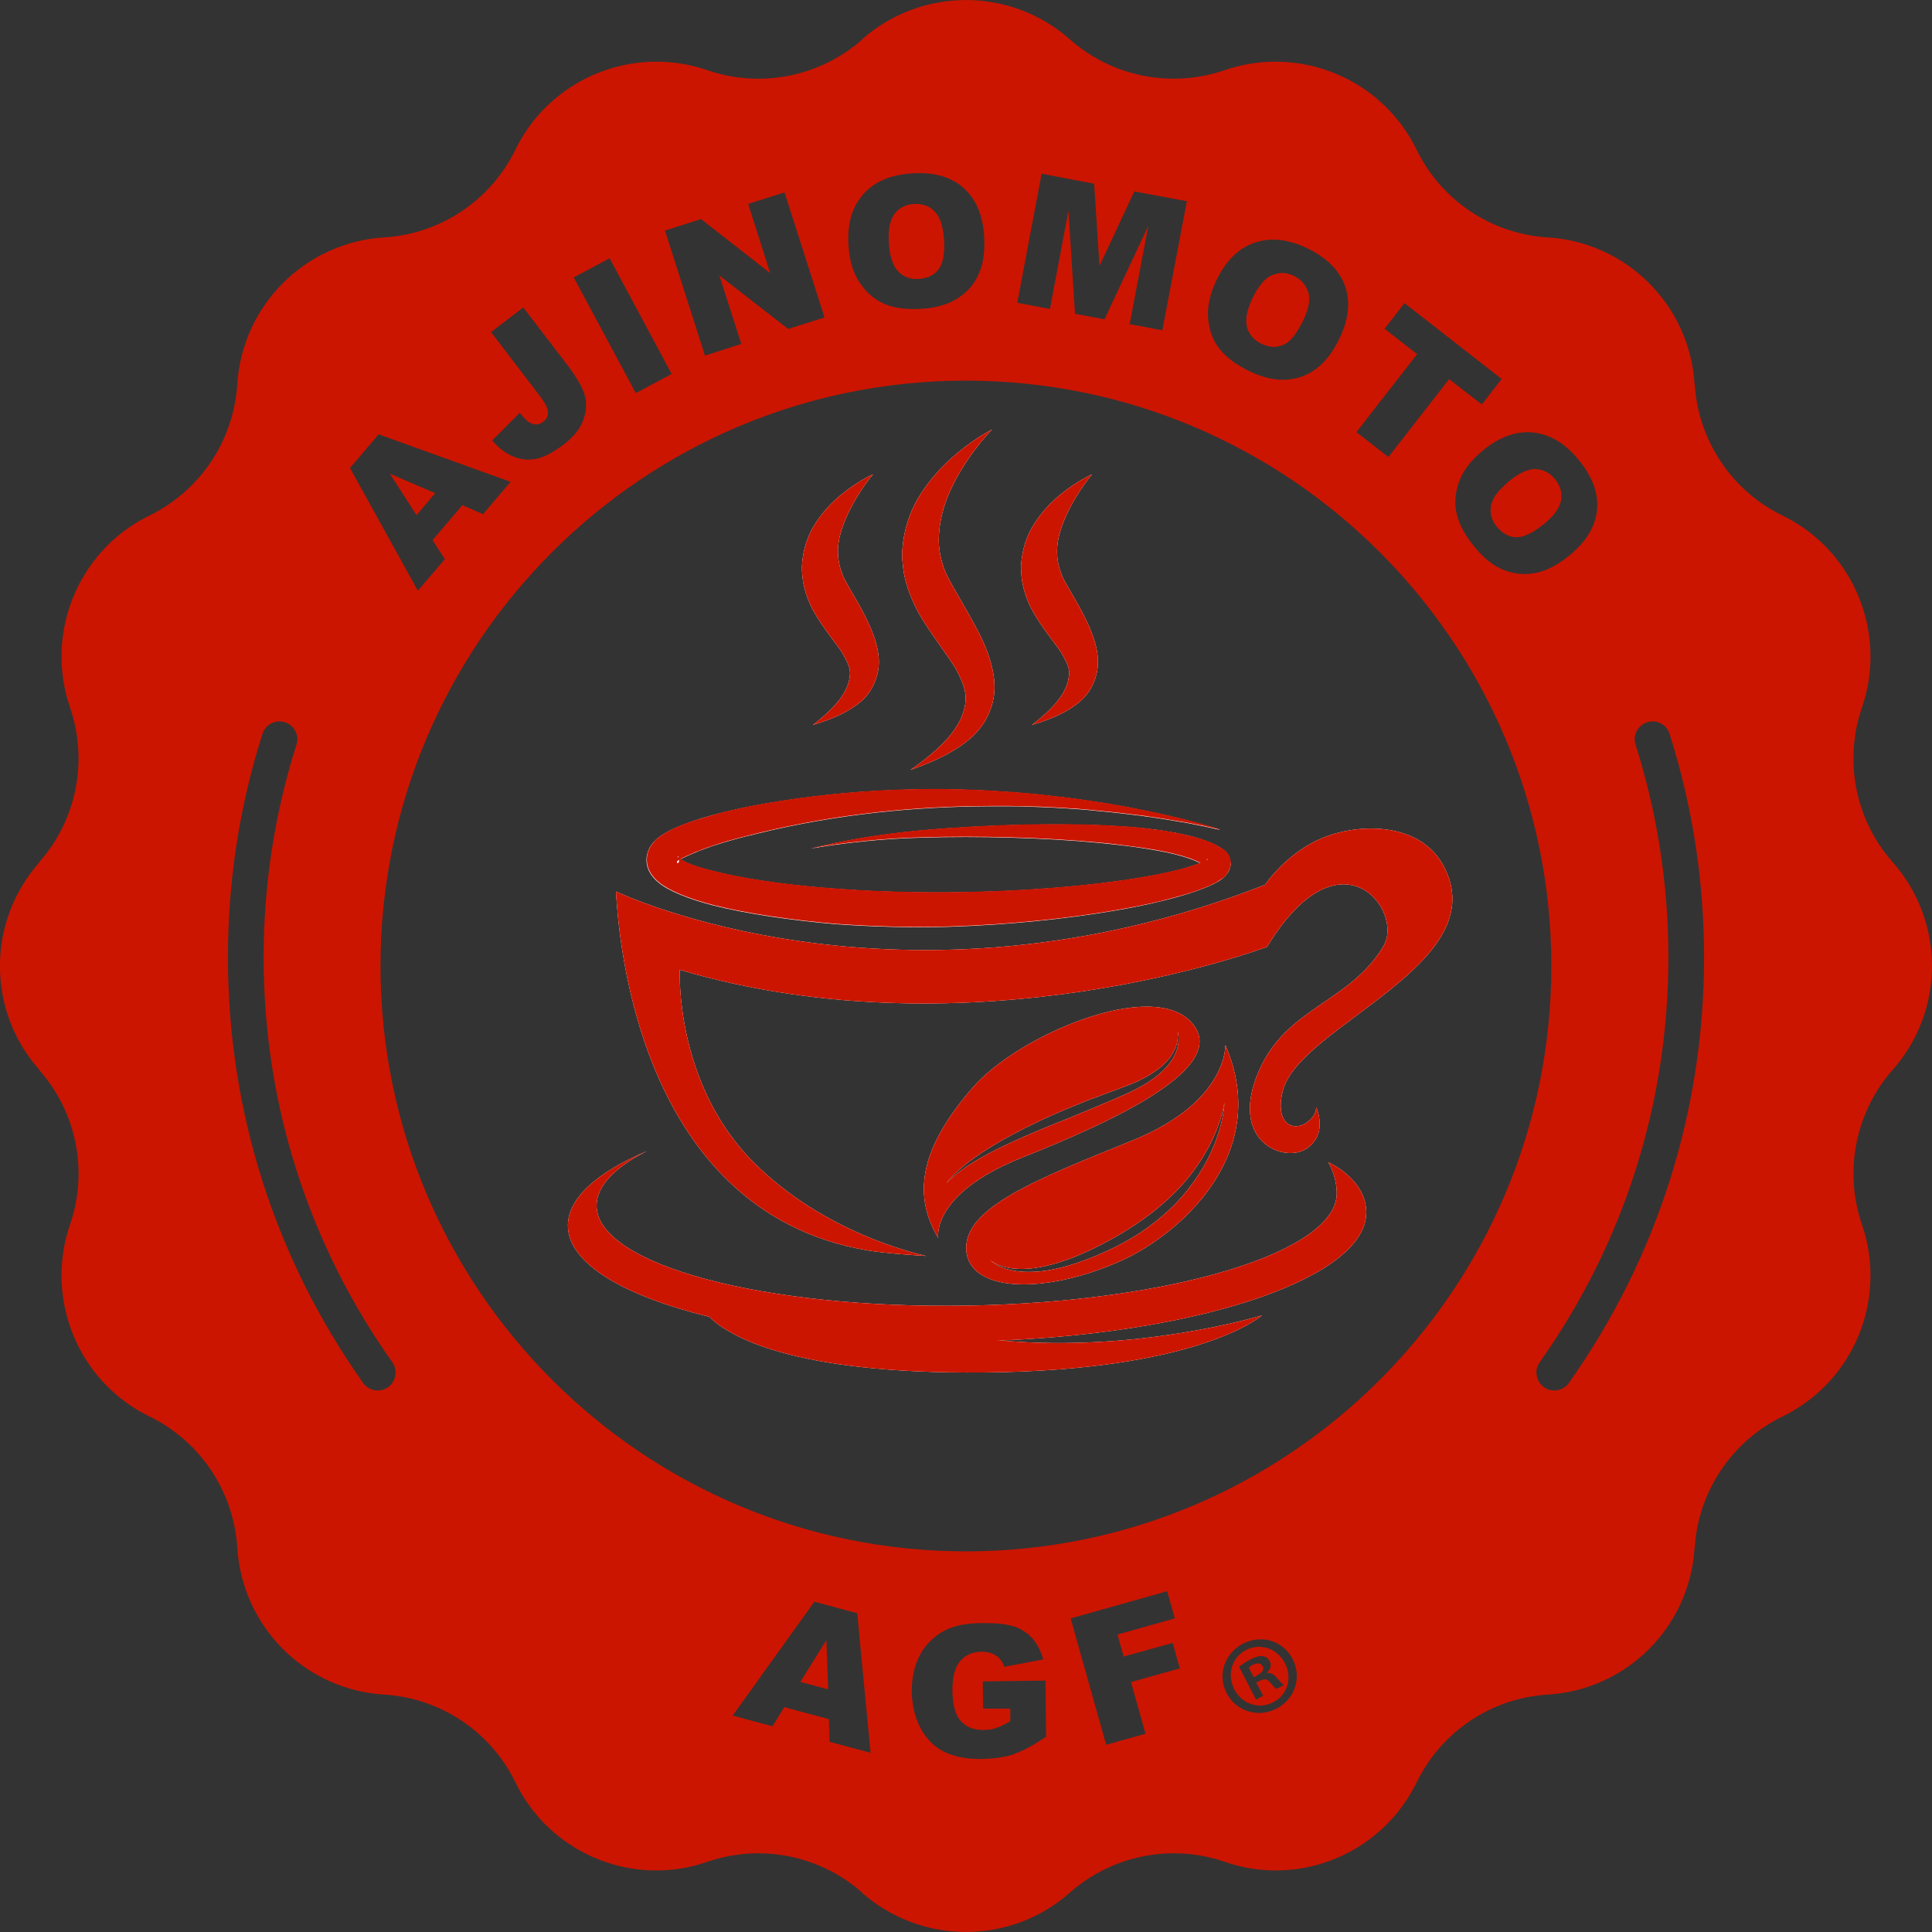 <svg width="322" height="322" viewBox="0 0 322 322" fill="none" xmlns="http://www.w3.org/2000/svg">
<rect x="0" y="0" width="322" height="322" fill="#333333" stroke="none"/>
<g clip-path="url(#clip0_3505_9272)">
<path d="M146.035 113.039C145.563 114.373 144.896 115.679 143.534 116.874C141.811 118.346 139.366 119.68 135.475 120.819C140.033 117.346 141.589 114.706 141.672 112.205C141.672 111.122 141.144 110.205 140.616 109.232C140.005 108.093 139.116 107.093 138.31 105.953C137.393 104.675 136.448 103.397 135.698 102.035C134.753 100.368 134.141 98.617 133.836 96.867C133.697 95.811 133.586 94.783 133.697 93.782C133.919 91.42 134.614 89.225 135.837 87.336C137.087 85.363 138.643 83.723 140.227 82.417C142.867 80.278 145.229 79.166 145.507 79.055C145.146 79.472 142.256 82.918 140.561 87.447C139.644 89.864 139.227 92.588 140.283 95.366C140.616 96.478 141.283 97.478 141.895 98.562C142.617 99.812 143.368 101.09 144.035 102.396C145.896 106.037 147.203 109.677 146.035 113.039Z" fill="#CB1500"/>
<path d="M165.294 117.596C164.766 119.319 163.876 121.014 162.237 122.598C160.069 124.654 156.79 126.571 151.732 128.322C158.263 123.821 160.681 120.208 160.931 116.763C161.042 115.151 160.43 113.706 159.68 112.178C158.874 110.594 157.707 109.093 156.595 107.482C155.4 105.759 154.15 104.008 153.122 102.174C151.927 100.007 151.065 97.756 150.648 95.505C150.426 94.144 150.315 92.838 150.398 91.559C150.621 88.475 151.51 85.641 152.955 83.14C154.539 80.472 156.512 78.194 158.541 76.388C161.82 73.442 164.877 71.803 165.349 71.58C164.821 72.108 160.514 76.582 158.013 82.612C157.235 84.474 156.734 86.447 156.54 88.531C156.345 90.309 156.512 92.143 157.096 94.005C157.54 95.616 158.457 97.117 159.347 98.673C160.319 100.424 161.375 102.174 162.32 103.925C163.209 105.536 164.015 107.148 164.599 108.76C165.683 111.789 166.183 114.734 165.294 117.596Z" fill="#CB1500"/>
<path d="M182.551 113.039C182.079 114.373 181.412 115.679 180.05 116.874C178.327 118.346 175.881 119.68 171.991 120.819C176.548 117.346 178.105 114.706 178.188 112.205C178.216 111.122 177.66 110.205 177.132 109.232C176.521 108.093 175.631 107.093 174.825 105.953C173.908 104.675 172.964 103.397 172.213 102.035C171.268 100.368 170.657 98.617 170.351 96.867C170.212 95.811 170.101 94.783 170.212 93.782C170.435 91.42 171.129 89.225 172.352 87.336C173.603 85.363 175.159 83.723 176.743 82.417C179.383 80.278 181.745 79.166 182.023 79.055C181.662 79.472 178.772 82.918 177.076 87.447C176.159 89.864 175.743 92.588 176.799 95.366C177.132 96.478 177.799 97.478 178.41 98.562C179.133 99.812 179.883 101.09 180.55 102.396C182.412 106.037 183.718 109.677 182.551 113.039Z" fill="#CB1500"/>
<path d="M198.641 170.475C192.083 163.001 169.712 172.532 162.153 181.229C153.927 190.677 151.732 198.624 156.373 206.321C156.373 206.321 155.067 198.985 170.407 192.9C185.747 186.787 205.116 177.867 198.641 170.475ZM194.945 177.2C193.722 178.839 191.499 180.618 187.664 182.341C186.052 183.035 184.302 183.813 182.468 184.564C181.328 185.036 180.161 185.536 178.994 186.009C178.105 186.37 177.243 186.731 176.354 187.065C175.048 187.593 173.742 188.148 172.463 188.676C170.24 189.621 168.072 190.594 166.072 191.594C162.598 193.344 159.652 195.178 157.79 197.124H157.762C159.958 194.4 163.932 191.677 168.573 189.176C169.74 188.565 170.935 187.926 172.185 187.342C173.992 186.453 175.854 185.62 177.715 184.842C178.994 184.314 180.244 183.813 181.467 183.313C183.468 182.563 185.413 181.868 187.164 181.201C190.943 179.84 193.194 178.284 194.5 176.839C196.501 174.616 196.362 172.615 196.251 171.893C196.474 172.615 196.835 174.699 194.945 177.2Z" fill="#CB1500"/>
<path d="M204.227 174.171C204.227 174.171 204.672 183.619 188.776 190.066C172.853 196.512 160.625 201.264 161.042 208.322C161.459 215.352 173.992 215.908 186.97 210.072C196.196 205.904 212.175 192.511 204.227 174.171ZM202.755 189.788C201.893 192.177 200.504 195.04 198.197 197.985C197.474 198.93 196.641 199.875 195.724 200.819C194.473 202.07 193.028 203.32 191.389 204.515C190.555 205.126 189.693 205.71 188.748 206.266C187.859 206.794 186.942 207.294 185.969 207.794C183.691 208.905 181.662 209.767 179.828 210.378C177.271 211.267 175.131 211.712 173.297 211.906C172.63 211.962 171.991 211.99 171.435 211.99C167.406 211.99 165.572 210.573 165.044 210.017C165.683 210.545 168.073 212.129 173.214 211.212C174.937 210.906 176.993 210.323 179.411 209.35C181.162 208.628 183.107 207.711 185.247 206.516C186.192 206.016 187.053 205.488 187.887 204.96C188.776 204.404 189.638 203.848 190.444 203.265C192.028 202.125 193.445 200.986 194.695 199.819C195.64 198.958 196.474 198.068 197.252 197.207C199.642 194.484 201.198 191.816 202.227 189.593C203.783 186.148 204.061 183.758 204.061 183.758C204.061 183.758 204.061 186.203 202.755 189.788Z" fill="#CB1500"/>
<path d="M205.116 143.827C205.144 144.605 204.783 145.55 203.755 146.412C201.726 148.079 195.056 150.191 185.775 151.775C177.938 153.108 168.184 154.164 157.957 154.47C151.788 154.637 145.452 154.47 139.255 154.025C132.085 153.414 124.498 152.33 118.801 150.885C114.633 149.802 111.409 148.468 109.77 147.106C108.491 146.05 107.852 144.856 107.769 143.716C107.658 142.521 108.019 141.16 109.408 139.882C111.298 138.187 116.106 136.186 125.137 134.38C139.421 131.657 153.066 131.156 164.877 131.795C166.183 131.879 167.461 131.962 168.712 132.046H168.851C170.157 132.157 171.435 132.268 172.686 132.379C173.658 132.49 174.631 132.601 175.576 132.712C178.244 132.99 180.745 133.352 183.079 133.713C183.885 133.824 184.663 133.963 185.413 134.102C186.192 134.213 186.914 134.352 187.637 134.491C187.887 134.491 188.109 134.574 188.359 134.63C189.026 134.741 189.693 134.88 190.332 135.019C191.249 135.186 192.111 135.38 192.944 135.547C193.472 135.658 194 135.797 194.501 135.908C195.946 136.241 197.252 136.547 198.391 136.853C198.919 136.992 199.419 137.131 199.864 137.242C200.142 137.325 200.42 137.381 200.67 137.464C201.031 137.575 201.393 137.686 201.698 137.77C201.782 137.77 201.865 137.825 201.948 137.825C202.254 137.936 202.504 138.02 202.726 138.075C202.949 138.159 203.171 138.214 203.31 138.27C203.254 138.27 203.199 138.27 203.143 138.27C203.032 138.27 202.921 138.214 202.782 138.187C202.699 138.187 202.615 138.187 202.532 138.131C202.365 138.131 202.198 138.048 202.032 138.02C201.615 137.936 201.142 137.825 200.614 137.714C200.392 137.659 200.17 137.603 199.92 137.575C199.419 137.464 198.864 137.353 198.28 137.242C197.474 137.103 196.585 136.936 195.64 136.797C194.612 136.63 193.528 136.436 192.361 136.269C191.972 136.214 191.555 136.158 191.166 136.103C190.999 136.103 190.805 136.047 190.61 136.019C190.165 135.964 189.721 135.908 189.276 135.852C187.748 135.658 186.108 135.463 184.385 135.297C183.718 135.241 183.051 135.158 182.357 135.102C181.662 135.019 180.967 134.963 180.244 134.908C179.689 134.852 179.133 134.824 178.577 134.797C178.021 134.741 177.438 134.713 176.854 134.685C176.187 134.63 175.492 134.602 174.798 134.574C173.853 134.519 172.88 134.491 171.88 134.463C170.74 134.407 169.573 134.38 168.406 134.38H164.766C153.205 134.435 139.922 135.547 126.082 138.965C121.275 140.104 117.829 141.215 115.494 142.244C114.772 142.577 113.938 142.91 113.382 143.216C114.744 144.105 117.162 144.8 120.107 145.495C125.582 146.773 132.807 147.69 139.671 148.162C143.951 148.496 148.314 148.662 152.621 148.718C159.347 148.829 165.988 148.635 172.102 148.246C182.996 147.551 192.305 146.189 197.613 144.661C198.558 144.383 199.392 144.105 200.031 143.855C196.863 142.216 190.666 141.215 183.329 140.493C174.047 139.604 163.015 139.326 153.622 139.604C150.232 139.687 147.119 139.909 144.34 140.187C140.422 140.576 137.254 141.049 135.114 141.438C137.226 140.91 140.366 140.215 144.257 139.576C147.036 139.131 150.148 138.715 153.539 138.409C164.738 137.409 178.299 137.047 188.581 137.853C195.946 138.464 201.67 139.826 204.005 141.716C204.811 142.382 205.061 143.161 205.089 143.883L205.116 143.827Z" fill="#CB1500"/>
<path d="M166.85 223.41C189.304 225.467 209.368 219.52 210.313 219.242C209.674 219.77 199.058 228.412 164.043 228.746C131.835 229.051 121.386 222.605 118.218 219.465C103.906 215.963 94.763 210.573 94.652 204.376C94.569 199.763 99.46 195.401 107.824 191.844C102.433 194.567 99.376 197.707 99.432 201.014C99.599 210.795 127.388 218.214 161.431 217.603C195.473 216.992 222.985 208.572 222.791 198.791C222.763 195.845 221.373 193.706 221.373 193.706C221.373 193.706 227.598 196.401 227.709 201.959C227.904 212.685 201.059 221.993 166.85 223.41Z" fill="#CB1500"/>
<path d="M213.815 181.729C212.981 185.008 213.731 186.537 214.565 187.231C216.344 188.676 219.373 186.592 219.373 184.536C219.456 184.703 220.179 186.453 219.873 188.259C219.623 189.788 218.456 191.399 216.622 191.955C212.536 193.178 205.172 189.288 209.785 178.562C214.398 167.808 224.986 167.113 230.572 157.693C234.101 151.775 223.374 137.742 211.175 157.804C211.175 157.804 162.654 176.2 113.299 161.639C113.299 161.639 112.382 180.535 125.638 193.761C137.254 205.376 152.483 208.905 154.345 209.322C153.233 209.267 147.814 208.933 144.646 208.405C105.018 201.736 102.989 152.969 102.656 148.579C102.656 148.579 149.982 171.281 210.841 147.468C210.841 147.468 214.565 141.882 220.846 139.493C226.959 137.131 236.686 137.158 240.549 144.244C249.413 160.583 216.677 170.892 213.815 181.729Z" fill="#CB1500"/>
<path d="M156.429 44.821C155.706 45.821 154.622 46.349 153.177 46.461C152.316 46.516 151.566 46.405 150.899 46.072C150.704 45.988 150.537 45.905 150.371 45.794C150.148 45.627 149.926 45.432 149.731 45.238H149.704C149.592 45.071 149.481 44.932 149.342 44.793C149.342 44.765 149.342 44.738 149.287 44.682C149.148 44.46 149.009 44.21 148.898 43.96C148.87 43.904 148.842 43.849 148.842 43.793C148.787 43.654 148.731 43.515 148.675 43.348C148.509 42.931 148.398 42.431 148.314 41.903C148.259 41.486 148.203 41.07 148.175 40.597C148.147 40.236 148.12 39.875 148.12 39.541V39.458C148.12 39.18 148.12 38.93 148.147 38.68C148.175 38.486 148.175 38.319 148.203 38.152C148.231 37.819 148.286 37.541 148.37 37.263C148.536 36.651 148.787 36.124 149.092 35.707C149.843 34.706 150.899 34.151 152.26 34.039C153.344 33.984 154.289 34.178 155.067 34.679C155.067 34.679 155.095 34.679 155.095 34.706C155.317 34.845 155.512 35.012 155.706 35.207C155.845 35.346 155.845 35.346 155.734 35.262C155.567 35.123 155.817 35.318 155.845 35.373C155.984 35.484 156.095 35.623 156.179 35.79C156.179 35.818 156.206 35.818 156.206 35.846C156.29 35.929 156.345 36.012 156.373 36.096C156.429 36.179 156.457 36.29 156.512 36.374C156.651 36.624 156.762 36.902 156.846 37.179C156.901 37.402 156.957 37.624 157.012 37.846C157.151 38.374 157.235 38.986 157.29 39.653C157.457 42.098 157.179 43.821 156.429 44.821Z" fill="#CB1500"/>
<path d="M260.112 83.362C260.057 83.668 259.973 83.973 259.862 84.279C259.807 84.446 259.723 84.612 259.612 84.779C259.418 85.085 259.223 85.391 258.973 85.724C258.556 86.196 258.056 86.697 257.472 87.197C257.111 87.475 256.778 87.752 256.444 87.975C256.111 88.225 255.805 88.419 255.499 88.614C255.194 88.781 254.916 88.92 254.638 89.058C254.36 89.197 254.082 89.281 253.832 89.364C253.443 89.475 253.081 89.531 252.748 89.531C252.137 89.531 251.581 89.392 251.053 89.086H251.025C250.497 88.808 249.997 88.392 249.524 87.836C248.607 86.752 248.274 85.585 248.496 84.335C248.496 84.168 248.58 84.001 248.635 83.835C248.718 83.64 248.802 83.418 248.913 83.195C248.996 83.001 249.135 82.779 249.274 82.556L249.774 81.889L250.414 81.25C250.692 80.972 250.997 80.695 251.331 80.389C251.359 80.389 251.386 80.361 251.414 80.333C251.442 80.333 251.47 80.278 251.497 80.278C251.775 80.028 252.053 79.833 252.331 79.639C252.637 79.416 252.915 79.222 253.193 79.083C253.498 78.916 253.748 78.777 254.026 78.666C254.304 78.527 254.554 78.444 254.804 78.388C254.971 78.333 255.138 78.305 255.305 78.277C255.388 78.249 255.499 78.249 255.61 78.249H255.86C257.139 78.277 258.195 78.805 259.056 79.861C259.973 80.945 260.335 82.139 260.112 83.362Z" fill="#CB1500"/>
<path d="M165.905 284.793L164.543 288.294C165.071 288.294 165.572 288.155 166.044 287.988C166.739 287.766 167.517 287.377 168.378 286.849V284.793H165.905ZM130.723 284.515L130.64 284.654C130.89 284.709 131.168 284.709 131.39 284.709L130.723 284.515ZM64.973 78.944L69.419 85.863L72.531 82.195L64.973 78.944ZM165.905 284.793L164.543 288.294C165.071 288.294 165.572 288.155 166.044 287.988C166.739 287.766 167.517 287.377 168.378 286.849V284.793H165.905ZM130.723 284.515L130.64 284.654C130.89 284.709 131.168 284.709 131.39 284.709L130.723 284.515ZM64.973 78.944L69.419 85.863L72.531 82.195L64.973 78.944ZM64.973 78.944L69.419 85.863L72.531 82.195L64.973 78.944ZM165.905 284.793L164.543 288.294C165.071 288.294 165.572 288.155 166.044 287.988C166.739 287.766 167.517 287.377 168.378 286.849V284.793H165.905ZM130.723 284.515L130.64 284.654C130.89 284.709 131.168 284.709 131.39 284.709L130.723 284.515ZM64.973 78.944L69.419 85.863L72.531 82.195L64.973 78.944ZM64.973 78.944L69.419 85.863L72.531 82.195L64.973 78.944ZM157.29 39.653C157.235 38.986 157.151 38.374 157.012 37.846C156.957 37.624 156.901 37.402 156.846 37.179C156.762 36.902 156.651 36.624 156.512 36.374C156.457 36.29 156.429 36.179 156.373 36.096C156.345 36.012 156.29 35.929 156.206 35.846C156.206 35.818 156.179 35.818 156.179 35.79C156.095 35.623 155.984 35.484 155.845 35.373C155.845 35.346 155.817 35.318 155.79 35.318H155.762L155.734 35.262C155.734 35.262 155.734 35.244 155.734 35.207H155.706C155.706 35.207 155.623 35.123 155.595 35.095C155.456 34.929 155.289 34.818 155.123 34.706C155.123 34.679 155.095 34.679 155.095 34.679C154.761 34.456 154.4 34.29 153.983 34.178H153.955C153.455 34.012 152.872 33.956 152.26 34.012C150.899 34.095 149.843 34.651 149.092 35.679C148.787 36.096 148.536 36.624 148.398 37.263C148.314 37.485 148.286 37.708 148.259 37.958C148.231 37.985 148.231 38.041 148.231 38.069V38.124C148.203 38.319 148.203 38.486 148.175 38.68C148.147 38.93 148.147 39.18 148.147 39.458V39.541C148.147 39.875 148.147 40.181 148.175 40.542C148.203 41.014 148.259 41.486 148.342 41.903C148.425 42.431 148.536 42.931 148.703 43.348C148.759 43.515 148.814 43.654 148.87 43.793C148.87 43.849 148.898 43.904 148.926 43.96C149.037 44.21 149.176 44.46 149.315 44.682C149.315 44.738 149.315 44.765 149.37 44.793C149.509 44.932 149.62 45.071 149.731 45.21H149.759C149.954 45.432 150.176 45.627 150.398 45.794C150.565 45.905 150.732 45.988 150.926 46.071C151.593 46.405 152.344 46.516 153.205 46.461C154.65 46.349 155.734 45.821 156.457 44.821C157.207 43.821 157.485 42.098 157.318 39.653H157.29ZM165.905 284.793L164.543 288.294C165.071 288.294 165.572 288.155 166.044 287.988C166.739 287.766 167.517 287.377 168.378 286.849V284.793H165.905ZM130.723 284.515L130.64 284.654C130.89 284.709 131.168 284.709 131.39 284.709L130.723 284.515ZM64.973 78.944L69.419 85.863L72.531 82.195L64.973 78.944ZM157.29 39.653C157.235 38.986 157.151 38.374 157.012 37.846C156.957 37.624 156.901 37.402 156.846 37.179C156.762 36.902 156.651 36.624 156.512 36.374C156.457 36.29 156.429 36.179 156.373 36.096C156.345 36.012 156.29 35.929 156.206 35.846C156.206 35.818 156.179 35.818 156.179 35.79C156.095 35.623 155.984 35.484 155.845 35.373C155.845 35.346 155.817 35.318 155.79 35.318H155.762L155.734 35.262C155.734 35.262 155.734 35.244 155.734 35.207H155.706C155.706 35.207 155.623 35.123 155.595 35.095C155.456 34.929 155.289 34.818 155.123 34.706C155.123 34.679 155.095 34.679 155.095 34.679C154.761 34.456 154.4 34.29 153.983 34.178H153.955C153.455 34.012 152.872 33.956 152.26 34.012C150.899 34.095 149.843 34.651 149.092 35.679C148.787 36.096 148.536 36.624 148.398 37.263C148.314 37.485 148.286 37.708 148.259 37.958C148.231 37.985 148.231 38.041 148.231 38.069V38.124C148.203 38.319 148.203 38.486 148.175 38.68C148.147 38.93 148.147 39.18 148.147 39.458V39.541C148.147 39.875 148.147 40.181 148.175 40.542C148.203 41.014 148.259 41.486 148.342 41.903C148.425 42.431 148.536 42.931 148.703 43.348C148.759 43.515 148.814 43.654 148.87 43.793C148.87 43.849 148.898 43.904 148.926 43.96C149.037 44.21 149.176 44.46 149.315 44.682C149.315 44.738 149.315 44.765 149.37 44.793C149.509 44.932 149.62 45.071 149.731 45.21H149.759C149.954 45.432 150.176 45.627 150.398 45.794C150.565 45.905 150.732 45.988 150.926 46.071C151.593 46.405 152.344 46.516 153.205 46.461C154.65 46.349 155.734 45.821 156.457 44.821C157.207 43.821 157.485 42.098 157.318 39.653H157.29ZM64.973 78.944L69.419 85.863L72.531 82.195L64.973 78.944ZM157.29 39.653C157.235 38.986 157.151 38.374 157.012 37.846C156.957 37.624 156.901 37.402 156.846 37.179C156.762 36.902 156.651 36.624 156.512 36.374C156.457 36.29 156.429 36.179 156.373 36.096C156.345 36.012 156.29 35.929 156.206 35.846C156.206 35.818 156.179 35.818 156.179 35.79C156.095 35.623 155.984 35.484 155.845 35.373C155.845 35.346 155.817 35.318 155.79 35.318H155.762L155.734 35.262C155.734 35.262 155.734 35.244 155.734 35.207H155.706C155.706 35.207 155.623 35.123 155.595 35.095C155.456 34.929 155.289 34.818 155.123 34.706C155.123 34.679 155.095 34.679 155.095 34.679C154.761 34.456 154.4 34.29 153.983 34.178H153.955C153.455 34.012 152.872 33.956 152.26 34.012C150.899 34.095 149.843 34.651 149.092 35.679C148.787 36.096 148.536 36.624 148.398 37.263C148.314 37.485 148.286 37.708 148.259 37.958C148.231 37.985 148.231 38.041 148.231 38.069V38.124C148.203 38.319 148.203 38.486 148.175 38.68C148.147 38.93 148.147 39.18 148.147 39.458V39.541C148.147 39.875 148.147 40.181 148.175 40.542C148.203 41.014 148.259 41.486 148.342 41.903C148.425 42.431 148.536 42.931 148.703 43.348C148.759 43.515 148.814 43.654 148.87 43.793C148.87 43.849 148.898 43.904 148.926 43.96C149.037 44.21 149.176 44.46 149.315 44.682C149.315 44.738 149.315 44.765 149.37 44.793C149.509 44.932 149.62 45.071 149.731 45.21H149.759C149.954 45.432 150.176 45.627 150.398 45.794C150.565 45.905 150.732 45.988 150.926 46.071C151.593 46.405 152.344 46.516 153.205 46.461C154.65 46.349 155.734 45.821 156.457 44.821C157.207 43.821 157.485 42.098 157.318 39.653H157.29ZM218.039 48.711C217.677 47.489 216.871 46.572 215.593 45.96C214.648 45.516 213.703 45.377 212.786 45.627C212.536 45.71 212.258 45.794 212.008 45.877C212.008 45.877 212.008 45.905 211.953 45.905C211.758 45.988 211.564 46.099 211.369 46.238C211.147 46.377 210.924 46.572 210.73 46.766C210.591 46.905 210.48 47.044 210.341 47.211C210.258 47.294 210.174 47.377 210.091 47.489C210.091 47.489 210.091 47.516 210.091 47.544C210.063 47.6 210.007 47.655 209.98 47.711C209.952 47.711 209.952 47.739 209.924 47.767C209.535 48.294 209.146 48.961 208.785 49.712C207.84 51.712 207.534 53.296 207.868 54.519C208.201 55.742 208.979 56.658 210.258 57.27C211.286 57.77 212.258 57.909 213.175 57.687C213.426 57.631 213.676 57.548 213.926 57.437C213.981 57.437 213.981 57.409 213.981 57.409C214.676 57.103 215.371 56.436 216.038 55.436C216.177 55.241 216.288 55.047 216.399 54.852C216.538 54.63 216.649 54.408 216.788 54.158C216.955 53.907 217.094 53.63 217.233 53.324C218.122 51.462 218.4 49.934 218.066 48.711H218.039ZM165.905 284.793L164.543 288.294C165.071 288.294 165.572 288.155 166.044 287.988C166.739 287.766 167.517 287.377 168.378 286.849V284.793H165.905ZM130.723 284.515L130.64 284.654C130.89 284.709 131.168 284.709 131.39 284.709L130.723 284.515ZM64.973 78.944L69.419 85.863L72.531 82.195L64.973 78.944ZM157.29 39.653C157.235 38.986 157.151 38.374 157.012 37.846C156.957 37.624 156.901 37.402 156.846 37.179C156.762 36.902 156.651 36.624 156.512 36.374C156.457 36.29 156.429 36.179 156.373 36.096C156.345 36.012 156.29 35.929 156.206 35.846C156.206 35.818 156.179 35.818 156.179 35.79C156.095 35.623 155.984 35.484 155.845 35.373C155.845 35.346 155.817 35.318 155.79 35.318H155.762L155.734 35.262C155.734 35.262 155.734 35.244 155.734 35.207H155.706C155.706 35.207 155.623 35.123 155.595 35.095C155.456 34.929 155.289 34.818 155.123 34.706C155.123 34.679 155.095 34.679 155.095 34.679C154.761 34.456 154.4 34.29 153.983 34.178H153.955C153.455 34.012 152.872 33.956 152.26 34.012C150.899 34.095 149.843 34.651 149.092 35.679C148.787 36.096 148.536 36.624 148.398 37.263C148.314 37.485 148.286 37.708 148.259 37.958C148.231 37.985 148.231 38.041 148.231 38.069V38.124C148.203 38.319 148.203 38.486 148.175 38.68C148.147 38.93 148.147 39.18 148.147 39.458V39.541C148.147 39.875 148.147 40.181 148.175 40.542C148.203 41.014 148.259 41.486 148.342 41.903C148.425 42.431 148.536 42.931 148.703 43.348C148.759 43.515 148.814 43.654 148.87 43.793C148.87 43.849 148.898 43.904 148.926 43.96C149.037 44.21 149.176 44.46 149.315 44.682C149.315 44.738 149.315 44.765 149.37 44.793C149.509 44.932 149.62 45.071 149.731 45.21H149.759C149.954 45.432 150.176 45.627 150.398 45.794C150.565 45.905 150.732 45.988 150.926 46.071C151.593 46.405 152.344 46.516 153.205 46.461C154.65 46.349 155.734 45.821 156.457 44.821C157.207 43.821 157.485 42.098 157.318 39.653H157.29ZM218.039 48.711C217.677 47.489 216.871 46.572 215.593 45.96C214.648 45.516 213.703 45.377 212.786 45.627C212.536 45.71 212.258 45.794 212.008 45.877C212.008 45.877 212.008 45.905 211.953 45.905C211.758 45.988 211.564 46.099 211.369 46.238C211.147 46.377 210.924 46.572 210.73 46.766C210.591 46.905 210.48 47.044 210.341 47.211C210.258 47.294 210.174 47.377 210.091 47.489C210.091 47.489 210.091 47.516 210.091 47.544C210.063 47.6 210.007 47.655 209.98 47.711C209.952 47.711 209.952 47.739 209.924 47.767C209.535 48.294 209.146 48.961 208.785 49.712C207.84 51.712 207.534 53.296 207.868 54.519C208.201 55.742 208.979 56.658 210.258 57.27C211.286 57.77 212.258 57.909 213.175 57.687C213.426 57.631 213.676 57.548 213.926 57.437C213.981 57.437 213.981 57.409 213.981 57.409C214.676 57.103 215.371 56.436 216.038 55.436C216.177 55.241 216.288 55.047 216.399 54.852C216.538 54.63 216.649 54.408 216.788 54.158C216.955 53.907 217.094 53.63 217.233 53.324C218.122 51.462 218.4 49.934 218.066 48.711H218.039ZM64.973 78.944L69.419 85.863L72.531 82.195L64.973 78.944ZM157.29 39.653C157.235 38.986 157.151 38.374 157.012 37.846C156.957 37.624 156.901 37.402 156.846 37.179C156.762 36.902 156.651 36.624 156.512 36.374C156.457 36.29 156.429 36.179 156.373 36.096C156.345 36.012 156.29 35.929 156.206 35.846C156.206 35.818 156.179 35.818 156.179 35.79C156.095 35.623 155.984 35.484 155.845 35.373C155.845 35.346 155.817 35.318 155.79 35.318H155.762L155.734 35.262C155.734 35.262 155.734 35.244 155.734 35.207H155.706C155.706 35.207 155.623 35.123 155.595 35.095C155.456 34.929 155.289 34.818 155.123 34.706C155.123 34.679 155.095 34.679 155.095 34.679C154.761 34.456 154.4 34.29 153.983 34.178H153.955C153.455 34.012 152.872 33.956 152.26 34.012C150.899 34.095 149.843 34.651 149.092 35.679C148.787 36.096 148.536 36.624 148.398 37.263C148.314 37.485 148.286 37.708 148.259 37.958C148.231 37.985 148.231 38.041 148.231 38.069V38.124C148.203 38.319 148.203 38.486 148.175 38.68C148.147 38.93 148.147 39.18 148.147 39.458V39.541C148.147 39.875 148.147 40.181 148.175 40.542C148.203 41.014 148.259 41.486 148.342 41.903C148.425 42.431 148.536 42.931 148.703 43.348C148.759 43.515 148.814 43.654 148.87 43.793C148.87 43.849 148.898 43.904 148.926 43.96C149.037 44.21 149.176 44.46 149.315 44.682C149.315 44.738 149.315 44.765 149.37 44.793C149.509 44.932 149.62 45.071 149.731 45.21H149.759C149.954 45.432 150.176 45.627 150.398 45.794C150.565 45.905 150.732 45.988 150.926 46.071C151.593 46.405 152.344 46.516 153.205 46.461C154.65 46.349 155.734 45.821 156.457 44.821C157.207 43.821 157.485 42.098 157.318 39.653H157.29ZM214.148 277.179C212.898 274.761 210.063 273.761 207.645 275.012C205.255 276.262 204.449 279.152 205.728 281.569C207.089 284.181 210.007 284.876 212.203 283.709C214.648 282.459 215.399 279.596 214.148 277.179ZM212.731 281.486C212.481 281.347 212.119 280.93 211.619 280.347C210.98 279.596 210.508 279.847 209.368 280.43L210.535 282.625L209.34 283.264L206.506 277.79C206.951 277.429 207.562 277.012 208.423 276.568C209.396 276.067 210.897 275.484 211.647 276.901C211.98 277.568 211.703 278.263 211.175 278.763L211.23 278.846C211.842 278.763 212.342 279.069 212.87 279.708C213.481 280.43 213.759 280.68 213.981 280.847L212.731 281.486ZM208.785 277.485C208.423 277.679 208.201 277.846 208.118 277.929L208.951 279.541C209.868 279.068 210.869 278.541 210.452 277.707C210.174 277.207 209.646 277.04 208.785 277.485ZM218.039 48.711C217.677 47.489 216.871 46.572 215.593 45.96C214.648 45.516 213.703 45.377 212.786 45.627C212.536 45.71 212.258 45.794 212.008 45.877C212.008 45.877 212.008 45.905 211.953 45.905C211.758 45.988 211.564 46.099 211.369 46.238C211.147 46.377 210.924 46.572 210.73 46.766C210.591 46.905 210.48 47.044 210.341 47.211C210.258 47.294 210.174 47.377 210.091 47.489C210.091 47.489 210.091 47.516 210.091 47.544C210.063 47.6 210.007 47.655 209.98 47.711C209.952 47.711 209.952 47.739 209.924 47.767C209.535 48.294 209.146 48.961 208.785 49.712C207.84 51.712 207.534 53.296 207.868 54.519C208.201 55.742 208.979 56.658 210.258 57.27C211.286 57.77 212.258 57.909 213.175 57.687C213.426 57.631 213.676 57.548 213.926 57.437C213.981 57.437 213.981 57.409 213.981 57.409C214.676 57.103 215.371 56.436 216.038 55.436C216.177 55.241 216.288 55.047 216.399 54.852C216.538 54.63 216.649 54.408 216.788 54.158C216.955 53.907 217.094 53.63 217.233 53.324C218.122 51.462 218.4 49.934 218.066 48.711H218.039ZM259.112 79.833C258.25 78.777 257.167 78.249 255.888 78.221H255.61C255.61 78.221 255.388 78.221 255.305 78.249C255.138 78.277 254.971 78.305 254.805 78.36C254.554 78.416 254.304 78.499 254.026 78.638C253.749 78.749 253.498 78.888 253.193 79.055C252.915 79.194 252.637 79.388 252.331 79.611C252.053 79.805 251.775 80 251.498 80.25C251.498 80.25 251.47 80.25 251.442 80.305C251.442 80.305 251.386 80.361 251.359 80.361C251.025 80.667 250.719 80.945 250.442 81.222L249.802 81.862C249.636 82.112 249.469 82.306 249.302 82.528C249.163 82.751 249.024 82.973 248.941 83.168C248.83 83.39 248.746 83.612 248.663 83.807C248.607 83.973 248.552 84.14 248.524 84.307C248.302 85.557 248.635 86.724 249.552 87.808C250.025 88.364 250.525 88.781 251.053 89.058H251.081C251.609 89.364 252.164 89.503 252.776 89.503C253.109 89.503 253.471 89.448 253.86 89.336C254.11 89.253 254.388 89.17 254.666 89.031C254.943 88.892 255.221 88.753 255.527 88.586C255.833 88.392 256.138 88.197 256.472 87.947C256.805 87.725 257.139 87.447 257.5 87.169C258.084 86.669 258.584 86.169 259.001 85.696C259.251 85.391 259.473 85.057 259.64 84.751C259.751 84.585 259.834 84.418 259.89 84.251C260.029 83.946 260.14 83.64 260.196 83.334C260.39 82.084 260.029 80.917 259.14 79.805L259.112 79.833ZM214.148 277.179C212.898 274.761 210.063 273.761 207.645 275.012C205.255 276.262 204.449 279.152 205.728 281.569C207.089 284.181 210.007 284.876 212.203 283.709C214.648 282.459 215.399 279.596 214.148 277.179ZM212.731 281.486C212.481 281.347 212.119 280.93 211.619 280.347C210.98 279.596 210.508 279.847 209.368 280.43L210.535 282.625L209.34 283.264L206.506 277.79C206.951 277.429 207.562 277.012 208.423 276.568C209.396 276.067 210.897 275.484 211.647 276.901C211.98 277.568 211.703 278.263 211.175 278.763L211.23 278.846C211.842 278.763 212.342 279.069 212.87 279.708C213.481 280.43 213.759 280.68 213.981 280.847L212.731 281.486ZM208.785 277.485C208.423 277.679 208.201 277.846 208.118 277.929L208.951 279.541C209.868 279.068 210.869 278.541 210.452 277.707C210.174 277.207 209.646 277.04 208.785 277.485ZM64.973 78.944L69.419 85.863L72.531 82.195L64.973 78.944ZM157.29 39.653C157.235 38.986 157.151 38.374 157.012 37.846C156.957 37.624 156.901 37.402 156.846 37.179C156.762 36.902 156.651 36.624 156.512 36.374C156.457 36.29 156.429 36.179 156.373 36.096C156.345 36.012 156.29 35.929 156.206 35.846C156.206 35.818 156.179 35.818 156.179 35.79C156.095 35.623 155.984 35.484 155.845 35.373C155.845 35.346 155.817 35.318 155.79 35.318H155.762L155.734 35.262C155.734 35.262 155.734 35.244 155.734 35.207H155.706C155.706 35.207 155.623 35.123 155.595 35.095C155.456 34.929 155.289 34.818 155.123 34.706C155.123 34.679 155.095 34.679 155.095 34.679C154.761 34.456 154.4 34.29 153.983 34.178H153.955C153.455 34.012 152.872 33.956 152.26 34.012C150.899 34.095 149.843 34.651 149.092 35.679C148.787 36.096 148.536 36.624 148.398 37.263C148.314 37.485 148.286 37.708 148.259 37.958C148.231 37.985 148.231 38.041 148.231 38.069V38.124C148.203 38.319 148.203 38.486 148.175 38.68C148.147 38.93 148.147 39.18 148.147 39.458V39.541C148.147 39.875 148.147 40.181 148.175 40.542C148.203 41.014 148.259 41.486 148.342 41.903C148.425 42.431 148.536 42.931 148.703 43.348C148.759 43.515 148.814 43.654 148.87 43.793C148.87 43.849 148.898 43.904 148.926 43.96C149.037 44.21 149.176 44.46 149.315 44.682C149.315 44.738 149.315 44.765 149.37 44.793C149.509 44.932 149.62 45.071 149.731 45.21H149.759C149.954 45.432 150.176 45.627 150.398 45.794C150.565 45.905 150.732 45.988 150.926 46.071C151.593 46.405 152.344 46.516 153.205 46.461C154.65 46.349 155.734 45.821 156.457 44.821C157.207 43.821 157.485 42.098 157.318 39.653H157.29ZM218.039 48.711C217.677 47.489 216.871 46.572 215.593 45.96C214.648 45.516 213.703 45.377 212.786 45.627C212.536 45.71 212.258 45.794 212.008 45.877C212.008 45.877 212.008 45.905 211.953 45.905C211.758 45.988 211.564 46.099 211.369 46.238C211.147 46.377 210.924 46.572 210.73 46.766C210.591 46.905 210.48 47.044 210.341 47.211C210.258 47.294 210.174 47.377 210.091 47.489C210.091 47.489 210.091 47.516 210.091 47.544C210.063 47.6 210.007 47.655 209.98 47.711C209.952 47.711 209.952 47.739 209.924 47.767C209.535 48.294 209.146 48.961 208.785 49.712C207.84 51.712 207.534 53.296 207.868 54.519C208.201 55.742 208.979 56.658 210.258 57.27C211.286 57.77 212.258 57.909 213.175 57.687C213.426 57.631 213.676 57.548 213.926 57.437C213.981 57.437 213.981 57.409 213.981 57.409C214.676 57.103 215.371 56.436 216.038 55.436C216.177 55.241 216.288 55.047 216.399 54.852C216.538 54.63 216.649 54.408 216.788 54.158C216.955 53.907 217.094 53.63 217.233 53.324C218.122 51.462 218.4 49.934 218.066 48.711H218.039ZM259.112 79.833C258.25 78.777 257.167 78.249 255.888 78.221H255.61C255.61 78.221 255.388 78.221 255.305 78.249C255.138 78.277 254.971 78.305 254.805 78.36C254.554 78.416 254.304 78.499 254.026 78.638C253.749 78.749 253.498 78.888 253.193 79.055C252.915 79.194 252.637 79.388 252.331 79.611C252.053 79.805 251.775 80 251.498 80.25C251.498 80.25 251.47 80.25 251.442 80.305C251.442 80.305 251.386 80.361 251.359 80.361C251.025 80.667 250.719 80.945 250.442 81.222L249.802 81.862C249.636 82.112 249.469 82.306 249.302 82.528C249.163 82.751 249.024 82.973 248.941 83.168C248.83 83.39 248.746 83.612 248.663 83.807C248.607 83.973 248.552 84.14 248.524 84.307C248.302 85.557 248.635 86.724 249.552 87.808C250.025 88.364 250.525 88.781 251.053 89.058H251.081C251.609 89.364 252.164 89.503 252.776 89.503C253.109 89.503 253.471 89.448 253.86 89.336C254.11 89.253 254.388 89.17 254.666 89.031C254.943 88.892 255.221 88.753 255.527 88.586C255.833 88.392 256.138 88.197 256.472 87.947C256.805 87.725 257.139 87.447 257.5 87.169C258.084 86.669 258.584 86.169 259.001 85.696C259.251 85.391 259.473 85.057 259.64 84.751C259.751 84.585 259.834 84.418 259.89 84.251C260.029 83.946 260.14 83.64 260.196 83.334C260.39 82.084 260.029 80.917 259.14 79.805L259.112 79.833ZM315.47 143.716L315.414 143.661C309.217 136.63 307.272 126.794 310.328 117.902C311.301 115.095 311.746 112.233 311.746 109.427C311.746 99.673 306.271 90.392 297.073 85.918C288.625 81.806 283.039 73.442 282.455 64.05H282.428C281.622 50.879 271.145 40.403 258 39.569H257.945C248.552 38.986 240.215 33.4 236.102 24.953C231.6 15.755 222.346 10.281 212.592 10.281C209.785 10.281 206.923 10.726 204.116 11.698C201.337 12.643 198.475 13.116 195.612 13.116C189.332 13.116 183.19 10.865 178.327 6.586L178.271 6.53C168.406 -2.167 153.594 -2.167 143.701 6.53V6.586C136.615 12.81 126.777 14.755 117.884 11.698C115.078 10.726 112.215 10.281 109.381 10.281C99.654 10.281 90.373 15.755 85.898 24.953C81.785 33.4 73.421 38.986 64.056 39.569H64C50.855 40.403 40.379 50.879 39.545 64.022C39.239 68.718 37.711 73.164 35.182 76.943C32.653 80.722 29.152 83.835 24.928 85.918C15.729 90.392 10.255 99.673 10.255 109.399C10.255 112.233 10.699 115.095 11.672 117.902C12.617 120.681 13.089 123.543 13.089 126.405C13.089 132.657 10.838 138.826 6.559 143.661V143.716C-2.195 153.609 -2.195 168.419 6.531 178.284V178.339C12.784 185.37 14.729 195.234 11.672 204.098C10.699 206.905 10.255 209.767 10.255 212.601C10.255 222.354 15.729 231.608 24.928 236.081C33.376 240.222 38.961 248.558 39.545 257.95C39.962 264.563 42.796 270.454 47.159 274.845C51.522 279.207 57.414 282.014 64 282.431H64.056C73.421 283.014 81.785 288.6 85.898 297.047C90.373 306.245 99.626 311.746 109.381 311.746C112.215 311.746 115.078 311.274 117.884 310.301C120.663 309.357 123.526 308.884 126.36 308.884C132.641 308.884 138.81 311.135 143.673 315.414V315.47C153.594 324.167 168.406 324.167 178.271 315.47L178.327 315.414C185.386 309.218 195.223 307.245 204.116 310.301C206.923 311.274 209.785 311.746 212.62 311.746C222.374 311.746 231.6 306.245 236.102 297.075C240.215 288.6 248.552 283.014 257.945 282.431H258C271.145 281.625 281.622 271.149 282.428 257.978H282.455C283.039 248.558 288.625 240.222 297.073 236.081C306.271 231.608 311.746 222.354 311.746 212.601C311.746 209.767 311.301 206.932 310.328 204.126C309.384 201.347 308.911 198.457 308.911 195.623C308.911 189.343 311.162 183.174 315.414 178.339L315.47 178.284C324.168 168.419 324.168 153.609 315.47 143.716ZM263.058 76.582C265.392 79.388 266.421 82.167 266.171 84.946C265.92 87.697 264.42 90.198 261.724 92.449C259.751 94.088 257.861 95.088 256.027 95.477C254.221 95.839 252.47 95.7 250.719 95.033C248.969 94.366 247.329 93.088 245.801 91.198C244.217 89.309 243.216 87.475 242.799 85.724C242.382 84.001 242.494 82.195 243.161 80.333C243.828 78.472 245.161 76.721 247.135 75.082C249.886 72.831 252.665 71.803 255.471 72.08C258.278 72.358 260.807 73.859 263.058 76.582ZM230.766 54.797L234.073 50.517L250.275 63.161L246.968 67.412L241.521 63.188L231.406 76.165L226.07 72.025L236.185 59.02L230.766 54.797ZM202.726 46.738C204.283 43.487 206.367 41.403 209.007 40.486C211.675 39.541 214.593 39.819 217.816 41.348C221.096 42.931 223.208 45.016 224.152 47.627C225.097 50.24 224.792 53.129 223.291 56.325C222.179 58.631 220.901 60.326 219.4 61.438C217.927 62.549 216.26 63.161 214.398 63.272C212.536 63.411 210.508 62.938 208.312 61.91C206.089 60.827 204.422 59.604 203.282 58.187C202.171 56.797 201.532 55.102 201.365 53.129C201.17 51.157 201.643 49.045 202.726 46.738ZM173.603 28.954L182.357 30.622L183.246 44.321L189.054 31.9L197.808 33.539L193.723 55.047L188.276 54.019L191.388 37.624L184.08 53.213L179.161 52.296L178.077 35.095L174.992 51.49L169.546 50.462L173.603 28.954ZM143.812 32.456C145.646 30.316 148.342 29.149 151.899 28.899C155.539 28.649 158.402 29.427 160.486 31.233C162.598 33.067 163.765 35.707 164.015 39.236C164.182 41.792 163.904 43.904 163.154 45.599C162.431 47.294 161.264 48.656 159.708 49.656C158.152 50.684 156.151 51.295 153.733 51.462C151.288 51.629 149.203 51.379 147.536 50.712C145.869 50.017 144.479 48.878 143.368 47.239C142.228 45.627 141.589 43.543 141.422 40.986C141.172 37.43 141.95 34.568 143.812 32.456ZM116.828 36.513L128.361 45.516L124.693 33.984L130.751 32.067L137.421 52.907L131.362 54.825L119.885 45.905L123.553 57.325L117.495 59.27L110.826 38.43L116.828 36.513ZM101.6 43.043L111.937 62.327L105.963 65.523L95.625 46.238L101.6 43.043ZM87.204 51.24L94.43 60.66C95.958 62.66 96.931 64.3 97.376 65.606C97.82 66.912 97.764 68.329 97.264 69.857C96.736 71.386 95.653 72.775 93.985 74.053C92.234 75.387 90.706 76.193 89.372 76.471C88.038 76.721 86.76 76.61 85.537 76.082C84.314 75.582 83.147 74.692 82.036 73.414L86.621 68.802C87.232 69.552 87.732 70.08 88.121 70.358C88.538 70.608 88.983 70.747 89.455 70.747C89.789 70.747 90.122 70.608 90.511 70.302C91.123 69.857 91.373 69.302 91.317 68.635C91.262 67.968 90.817 67.106 90.011 66.051L81.841 55.352L87.204 51.24ZM63.111 72.386L85.092 80.305L80.507 85.696L77.061 84.196L72.087 90.031L74.143 93.199L69.641 98.451L58.331 77.999L63.111 72.386ZM64.667 231.219C64.139 231.58 63.555 231.747 62.944 231.747C62.027 231.747 61.082 231.302 60.526 230.496C45.77 209.656 37.989 185.119 37.989 159.555C37.989 146.884 39.906 134.352 43.741 122.32C44.242 120.736 45.909 119.875 47.465 120.375C49.049 120.875 49.911 122.542 49.41 124.098C45.77 135.575 43.936 147.495 43.936 159.555C43.936 183.897 51.356 207.238 65.389 227.051C66.334 228.384 66.001 230.246 64.667 231.219ZM138.254 290.295L138.199 288.099L138.143 286.516L131.39 284.709L130.723 284.515L130.64 284.654L128.75 287.71L122.108 285.932L125.61 281.069L127.249 278.763L130.112 274.789L132.279 271.76L135.281 267.565L135.725 266.953L142.867 268.871L145.091 292.129L138.254 290.295ZM169.073 292.351C167.545 292.851 165.711 293.129 163.626 293.157C162.237 293.184 160.986 293.073 159.847 292.823C158.874 292.601 158.013 292.295 157.235 291.906C155.956 291.239 154.9 290.295 154.067 289.072C153.816 288.739 153.594 288.377 153.4 287.988C152.705 286.654 152.26 285.154 152.066 283.514C152.01 283.014 151.955 282.514 151.955 281.986C151.955 279.596 152.399 277.512 153.372 275.734C153.872 274.817 154.511 273.983 155.262 273.317C155.956 272.65 156.734 272.094 157.651 271.649C159.124 270.927 161.097 270.538 163.626 270.51C165.961 270.51 167.711 270.649 168.906 271.066C168.962 271.066 168.99 271.066 169.045 271.066C169.74 271.316 170.351 271.649 170.907 272.038C171.352 272.344 171.713 272.677 172.074 273.066C172.852 273.983 173.464 275.15 173.881 276.568L168.767 277.54L167.378 277.79C167.1 276.984 166.628 276.345 165.988 275.929C165.349 275.484 164.516 275.289 163.515 275.289C162.042 275.317 160.875 275.845 160.014 276.873C159.513 277.485 159.152 278.263 158.958 279.235C158.791 279.985 158.735 280.819 158.735 281.792C158.763 283.598 159.041 285.015 159.569 286.015C159.736 286.349 159.93 286.627 160.153 286.849C161.042 287.849 162.292 288.35 163.876 288.322C164.099 288.322 164.349 288.322 164.543 288.266C165.071 288.266 165.572 288.127 166.044 287.96C166.739 287.738 167.517 287.349 168.378 286.821V284.765H165.905H163.849L163.793 280.236L167.711 280.18L174.242 280.097L174.353 289.433C172.352 290.823 170.602 291.767 169.073 292.295V292.351ZM190.916 288.961L184.357 290.795L178.438 269.732L194.529 265.203L195.807 269.732L186.247 272.427L187.275 276.095L195.446 273.817L196.641 278.068L188.498 280.347L190.916 288.961ZM212.759 284.765C209.702 286.377 206.033 285.237 204.449 282.208C202.838 279.124 204.116 275.54 207.145 273.956C210.23 272.344 213.87 273.455 215.426 276.484C217.01 279.513 215.871 283.153 212.759 284.765ZM160.986 258.561C107.157 258.561 63.416 214.852 63.416 161C63.416 107.148 107.157 63.438 160.986 63.438C214.815 63.438 258.556 107.148 258.556 161C258.556 214.852 214.843 258.561 160.986 258.561ZM261.474 230.496C260.918 231.302 259.973 231.747 259.056 231.747C258.445 231.747 257.861 231.58 257.333 231.219C255.999 230.246 255.666 228.384 256.611 227.051C270.645 207.238 278.065 183.897 278.065 159.555C278.065 147.495 276.23 135.575 272.59 124.098C272.09 122.542 272.951 120.875 274.535 120.375C276.091 119.875 277.759 120.736 278.259 122.32C282.094 134.352 284.012 146.884 284.012 159.555C284.012 185.119 276.23 209.656 261.474 230.496ZM249.524 87.836C249.997 88.364 250.497 88.781 251.025 89.058H251.053C251.581 89.364 252.137 89.503 252.748 89.503C253.082 89.503 253.443 89.448 253.832 89.336C254.082 89.253 254.36 89.17 254.638 89.031C254.916 88.892 255.194 88.753 255.499 88.586C255.805 88.392 256.111 88.197 256.444 87.947C256.778 87.725 257.111 87.447 257.472 87.169C258.056 86.669 258.556 86.169 258.973 85.696C259.223 85.391 259.445 85.057 259.612 84.751C259.723 84.585 259.807 84.418 259.862 84.251C260.001 83.946 260.112 83.64 260.168 83.334C260.362 82.084 260.001 80.917 259.112 79.805C258.25 78.749 257.167 78.221 255.888 78.194H255.61C255.61 78.194 255.388 78.194 255.305 78.221C255.138 78.249 254.971 78.277 254.805 78.333C254.554 78.388 254.304 78.472 254.026 78.611C253.749 78.722 253.498 78.861 253.193 79.027C252.915 79.166 252.637 79.361 252.331 79.583C252.053 79.778 251.775 79.972 251.498 80.222C251.498 80.222 251.47 80.222 251.442 80.278C251.442 80.278 251.386 80.333 251.359 80.333C251.025 80.639 250.719 80.917 250.442 81.195L249.802 81.834C249.636 82.084 249.469 82.278 249.302 82.501C249.163 82.723 249.024 82.945 248.941 83.14C248.83 83.362 248.746 83.584 248.663 83.779C248.607 83.946 248.552 84.112 248.524 84.279C248.302 85.529 248.635 86.697 249.552 87.78L249.524 87.836ZM210.23 57.27C211.258 57.77 212.231 57.909 213.148 57.687C213.398 57.631 213.648 57.548 213.898 57.437C213.954 57.437 213.954 57.409 213.954 57.409C214.648 57.103 215.343 56.436 216.01 55.436C216.149 55.241 216.26 55.047 216.371 54.852C216.51 54.63 216.621 54.408 216.76 54.158C216.927 53.907 217.066 53.63 217.205 53.324C218.094 51.462 218.372 49.934 218.039 48.711C217.677 47.489 216.871 46.572 215.593 45.96C214.648 45.516 213.703 45.377 212.786 45.627C212.536 45.71 212.258 45.794 212.008 45.877C212.008 45.877 212.008 45.905 211.953 45.905C211.758 45.988 211.564 46.099 211.369 46.238C211.147 46.377 210.924 46.572 210.73 46.766C210.591 46.905 210.48 47.044 210.341 47.211C210.258 47.294 210.174 47.377 210.091 47.489C210.091 47.489 210.091 47.516 210.091 47.544C210.063 47.6 210.007 47.655 209.98 47.711C209.952 47.711 209.952 47.739 209.924 47.767C209.535 48.294 209.146 48.961 208.785 49.712C207.84 51.712 207.534 53.296 207.868 54.519C208.201 55.742 208.979 56.658 210.258 57.27H210.23ZM207.645 275.012C205.255 276.262 204.449 279.152 205.728 281.569C207.089 284.181 210.007 284.876 212.203 283.709C214.648 282.459 215.399 279.596 214.148 277.179C212.898 274.761 210.063 273.761 207.645 275.012ZM212.731 281.486C212.481 281.347 212.119 280.93 211.619 280.347C210.98 279.596 210.508 279.847 209.368 280.43L210.535 282.625L209.34 283.264L206.506 277.79C206.951 277.429 207.562 277.012 208.423 276.568C209.396 276.067 210.897 275.484 211.647 276.901C211.98 277.568 211.703 278.263 211.175 278.763L211.23 278.846C211.842 278.763 212.342 279.069 212.87 279.708C213.481 280.43 213.759 280.68 213.981 280.847L212.731 281.486ZM208.785 277.485C208.423 277.679 208.201 277.846 208.118 277.929L208.951 279.541C209.868 279.068 210.869 278.541 210.452 277.707C210.174 277.207 209.646 277.04 208.785 277.485ZM148.314 41.903C148.397 42.431 148.509 42.931 148.675 43.348C148.731 43.515 148.787 43.654 148.842 43.793C148.842 43.849 148.87 43.904 148.898 43.96C149.009 44.21 149.148 44.46 149.287 44.682C149.287 44.738 149.287 44.765 149.342 44.793C149.481 44.932 149.592 45.071 149.704 45.21H149.731C149.926 45.432 150.148 45.627 150.371 45.794C150.537 45.905 150.704 45.988 150.899 46.071C151.566 46.405 152.316 46.516 153.177 46.461C154.622 46.349 155.706 45.821 156.429 44.821C157.179 43.821 157.457 42.098 157.29 39.653C157.235 38.986 157.151 38.374 157.012 37.846C156.957 37.624 156.901 37.402 156.846 37.179C156.762 36.902 156.651 36.624 156.512 36.374C156.457 36.29 156.429 36.179 156.373 36.096C156.345 36.012 156.29 35.929 156.206 35.846C156.206 35.818 156.179 35.818 156.179 35.79C156.095 35.623 155.984 35.484 155.845 35.373C155.845 35.346 155.817 35.318 155.79 35.318H155.762L155.734 35.262C155.734 35.262 155.734 35.244 155.734 35.207H155.706C155.706 35.207 155.623 35.123 155.595 35.095C155.456 34.929 155.289 34.818 155.123 34.706C155.123 34.679 155.095 34.679 155.095 34.679C154.761 34.456 154.4 34.29 153.983 34.178H153.955C153.455 34.012 152.872 33.956 152.26 34.012C150.899 34.095 149.843 34.651 149.092 35.679C148.787 36.096 148.536 36.624 148.398 37.263C148.314 37.485 148.286 37.708 148.259 37.958C148.231 37.985 148.231 38.041 148.231 38.069V38.124C148.203 38.319 148.203 38.486 148.175 38.68C148.147 38.93 148.147 39.18 148.147 39.458V39.541C148.147 39.875 148.147 40.181 148.175 40.542C148.203 41.014 148.259 41.486 148.342 41.903H148.314ZM64.973 78.944L69.419 85.863L72.531 82.195L64.973 78.944ZM259.112 79.833C258.25 78.777 257.167 78.249 255.888 78.221H255.61C255.61 78.221 255.388 78.221 255.305 78.249C255.138 78.277 254.971 78.305 254.805 78.36C254.554 78.416 254.304 78.499 254.026 78.638C253.749 78.749 253.498 78.888 253.193 79.055C252.915 79.194 252.637 79.388 252.331 79.611C252.053 79.805 251.775 80 251.498 80.25C251.498 80.25 251.47 80.25 251.442 80.305C251.442 80.305 251.386 80.361 251.359 80.361C251.025 80.667 250.719 80.945 250.442 81.222L249.802 81.862C249.636 82.112 249.469 82.306 249.302 82.528C249.163 82.751 249.024 82.973 248.941 83.168C248.83 83.39 248.746 83.612 248.663 83.807C248.607 83.973 248.552 84.14 248.524 84.307C248.302 85.557 248.635 86.724 249.552 87.808C250.025 88.364 250.525 88.781 251.053 89.058H251.081C251.609 89.364 252.164 89.503 252.776 89.503C253.109 89.503 253.471 89.448 253.86 89.336C254.11 89.253 254.388 89.17 254.666 89.031C254.943 88.892 255.221 88.753 255.527 88.586C255.833 88.392 256.138 88.197 256.472 87.947C256.805 87.725 257.139 87.447 257.5 87.169C258.084 86.669 258.584 86.169 259.001 85.696C259.251 85.391 259.473 85.057 259.64 84.751C259.751 84.585 259.834 84.418 259.89 84.251C260.029 83.946 260.14 83.64 260.196 83.334C260.39 82.084 260.029 80.917 259.14 79.805L259.112 79.833ZM218.039 48.711C217.677 47.489 216.871 46.572 215.593 45.96C214.648 45.516 213.703 45.377 212.786 45.627C212.536 45.71 212.258 45.794 212.008 45.877C212.008 45.877 212.008 45.905 211.953 45.905C211.758 45.988 211.564 46.099 211.369 46.238C211.147 46.377 210.924 46.572 210.73 46.766C210.591 46.905 210.48 47.044 210.341 47.211C210.258 47.294 210.174 47.377 210.091 47.489C210.091 47.489 210.091 47.516 210.091 47.544C210.063 47.6 210.007 47.655 209.98 47.711C209.952 47.711 209.952 47.739 209.924 47.767C209.535 48.294 209.146 48.961 208.785 49.712C207.84 51.712 207.534 53.296 207.868 54.519C208.201 55.742 208.979 56.658 210.258 57.27C211.286 57.77 212.258 57.909 213.175 57.687C213.426 57.631 213.676 57.548 213.926 57.437C213.981 57.437 213.981 57.409 213.981 57.409C214.676 57.103 215.371 56.436 216.038 55.436C216.177 55.241 216.288 55.047 216.399 54.852C216.538 54.63 216.649 54.408 216.788 54.158C216.955 53.907 217.094 53.63 217.233 53.324C218.122 51.462 218.4 49.934 218.066 48.711H218.039ZM157.29 39.653C157.235 38.986 157.151 38.374 157.012 37.846C156.957 37.624 156.901 37.402 156.846 37.179C156.762 36.902 156.651 36.624 156.512 36.374C156.457 36.29 156.429 36.179 156.373 36.096C156.345 36.012 156.29 35.929 156.206 35.846C156.206 35.818 156.179 35.818 156.179 35.79C156.095 35.623 155.984 35.484 155.845 35.373C155.845 35.346 155.817 35.318 155.79 35.318H155.762L155.734 35.262C155.734 35.262 155.734 35.244 155.734 35.207H155.706C155.706 35.207 155.623 35.123 155.595 35.095C155.456 34.929 155.289 34.818 155.123 34.706C155.123 34.679 155.095 34.679 155.095 34.679C154.761 34.456 154.4 34.29 153.983 34.178H153.955C153.455 34.012 152.872 33.956 152.26 34.012C150.899 34.095 149.843 34.651 149.092 35.679C148.787 36.096 148.536 36.624 148.398 37.263C148.314 37.485 148.286 37.708 148.259 37.958C148.231 37.985 148.231 38.041 148.231 38.069V38.124C148.203 38.319 148.203 38.486 148.175 38.68C148.147 38.93 148.147 39.18 148.147 39.458V39.541C148.147 39.875 148.147 40.181 148.175 40.542C148.203 41.014 148.259 41.486 148.342 41.903C148.425 42.431 148.536 42.931 148.703 43.348C148.759 43.515 148.814 43.654 148.87 43.793C148.87 43.849 148.898 43.904 148.926 43.96C149.037 44.21 149.176 44.46 149.315 44.682C149.315 44.738 149.315 44.765 149.37 44.793C149.509 44.932 149.62 45.071 149.731 45.21H149.759C149.954 45.432 150.176 45.627 150.398 45.794C150.565 45.905 150.732 45.988 150.926 46.071C151.593 46.405 152.344 46.516 153.205 46.461C154.65 46.349 155.734 45.821 156.457 44.821C157.207 43.821 157.485 42.098 157.318 39.653H157.29ZM64.973 78.944L69.419 85.863L72.531 82.195L64.973 78.944ZM259.112 79.833C258.25 78.777 257.167 78.249 255.888 78.221H255.61C255.61 78.221 255.388 78.221 255.305 78.249C255.138 78.277 254.971 78.305 254.805 78.36C254.554 78.416 254.304 78.499 254.026 78.638C253.749 78.749 253.498 78.888 253.193 79.055C252.915 79.194 252.637 79.388 252.331 79.611C252.053 79.805 251.775 80 251.498 80.25C251.498 80.25 251.47 80.25 251.442 80.305C251.442 80.305 251.386 80.361 251.359 80.361C251.025 80.667 250.719 80.945 250.442 81.222L249.802 81.862C249.636 82.112 249.469 82.306 249.302 82.528C249.163 82.751 249.024 82.973 248.941 83.168C248.83 83.39 248.746 83.612 248.663 83.807C248.607 83.973 248.552 84.14 248.524 84.307C248.302 85.557 248.635 86.724 249.552 87.808C250.025 88.364 250.525 88.781 251.053 89.058H251.081C251.609 89.364 252.164 89.503 252.776 89.503C253.109 89.503 253.471 89.448 253.86 89.336C254.11 89.253 254.388 89.17 254.666 89.031C254.943 88.892 255.221 88.753 255.527 88.586C255.833 88.392 256.138 88.197 256.472 87.947C256.805 87.725 257.139 87.447 257.5 87.169C258.084 86.669 258.584 86.169 259.001 85.696C259.251 85.391 259.473 85.057 259.64 84.751C259.751 84.585 259.834 84.418 259.89 84.251C260.029 83.946 260.14 83.64 260.196 83.334C260.39 82.084 260.029 80.917 259.14 79.805L259.112 79.833ZM218.039 48.711C217.677 47.489 216.871 46.572 215.593 45.96C214.648 45.516 213.703 45.377 212.786 45.627C212.536 45.71 212.258 45.794 212.008 45.877C212.008 45.877 212.008 45.905 211.953 45.905C211.758 45.988 211.564 46.099 211.369 46.238C211.147 46.377 210.924 46.572 210.73 46.766C210.591 46.905 210.48 47.044 210.341 47.211C210.258 47.294 210.174 47.377 210.091 47.489C210.091 47.489 210.091 47.516 210.091 47.544C210.063 47.6 210.007 47.655 209.98 47.711C209.952 47.711 209.952 47.739 209.924 47.767C209.535 48.294 209.146 48.961 208.785 49.712C207.84 51.712 207.534 53.296 207.868 54.519C208.201 55.742 208.979 56.658 210.258 57.27C211.286 57.77 212.258 57.909 213.175 57.687C213.426 57.631 213.676 57.548 213.926 57.437C213.981 57.437 213.981 57.409 213.981 57.409C214.676 57.103 215.371 56.436 216.038 55.436C216.177 55.241 216.288 55.047 216.399 54.852C216.538 54.63 216.649 54.408 216.788 54.158C216.955 53.907 217.094 53.63 217.233 53.324C218.122 51.462 218.4 49.934 218.066 48.711H218.039ZM157.29 39.653C157.235 38.986 157.151 38.374 157.012 37.846C156.957 37.624 156.901 37.402 156.846 37.179C156.762 36.902 156.651 36.624 156.512 36.374C156.457 36.29 156.429 36.179 156.373 36.096C156.345 36.012 156.29 35.929 156.206 35.846C156.206 35.818 156.179 35.818 156.179 35.79C156.095 35.623 155.984 35.484 155.845 35.373C155.845 35.346 155.817 35.318 155.79 35.318H155.762L155.734 35.262C155.734 35.262 155.734 35.244 155.734 35.207H155.706C155.706 35.207 155.623 35.123 155.595 35.095C155.456 34.929 155.289 34.818 155.123 34.706C155.123 34.679 155.095 34.679 155.095 34.679C154.761 34.456 154.4 34.29 153.983 34.178H153.955C153.455 34.012 152.872 33.956 152.26 34.012C150.899 34.095 149.843 34.651 149.092 35.679C148.787 36.096 148.536 36.624 148.398 37.263C148.314 37.485 148.286 37.708 148.259 37.958C148.231 37.985 148.231 38.041 148.231 38.069V38.124C148.203 38.319 148.203 38.486 148.175 38.68C148.147 38.93 148.147 39.18 148.147 39.458V39.541C148.147 39.875 148.147 40.181 148.175 40.542C148.203 41.014 148.259 41.486 148.342 41.903C148.425 42.431 148.536 42.931 148.703 43.348C148.759 43.515 148.814 43.654 148.87 43.793C148.87 43.849 148.898 43.904 148.926 43.96C149.037 44.21 149.176 44.46 149.315 44.682C149.315 44.738 149.315 44.765 149.37 44.793C149.509 44.932 149.62 45.071 149.731 45.21H149.759C149.954 45.432 150.176 45.627 150.398 45.794C150.565 45.905 150.732 45.988 150.926 46.071C151.593 46.405 152.344 46.516 153.205 46.461C154.65 46.349 155.734 45.821 156.457 44.821C157.207 43.821 157.485 42.098 157.318 39.653H157.29ZM64.973 78.944L69.419 85.863L72.531 82.195L64.973 78.944ZM218.039 48.711C217.677 47.489 216.871 46.572 215.593 45.96C214.648 45.516 213.703 45.377 212.786 45.627C212.536 45.71 212.258 45.794 212.008 45.877C212.008 45.877 212.008 45.905 211.953 45.905C211.758 45.988 211.564 46.099 211.369 46.238C211.147 46.377 210.924 46.572 210.73 46.766C210.591 46.905 210.48 47.044 210.341 47.211C210.258 47.294 210.174 47.377 210.091 47.489C210.091 47.489 210.091 47.516 210.091 47.544C210.063 47.6 210.007 47.655 209.98 47.711C209.952 47.711 209.952 47.739 209.924 47.767C209.535 48.294 209.146 48.961 208.785 49.712C207.84 51.712 207.534 53.296 207.868 54.519C208.201 55.742 208.979 56.658 210.258 57.27C211.286 57.77 212.258 57.909 213.175 57.687C213.426 57.631 213.676 57.548 213.926 57.437C213.981 57.437 213.981 57.409 213.981 57.409C214.676 57.103 215.371 56.436 216.038 55.436C216.177 55.241 216.288 55.047 216.399 54.852C216.538 54.63 216.649 54.408 216.788 54.158C216.955 53.907 217.094 53.63 217.233 53.324C218.122 51.462 218.4 49.934 218.066 48.711H218.039ZM157.29 39.653C157.235 38.986 157.151 38.374 157.012 37.846C156.957 37.624 156.901 37.402 156.846 37.179C156.762 36.902 156.651 36.624 156.512 36.374C156.457 36.29 156.429 36.179 156.373 36.096C156.345 36.012 156.29 35.929 156.206 35.846C156.206 35.818 156.179 35.818 156.179 35.79C156.095 35.623 155.984 35.484 155.845 35.373C155.845 35.346 155.817 35.318 155.79 35.318H155.762L155.734 35.262C155.734 35.262 155.734 35.244 155.734 35.207H155.706C155.706 35.207 155.623 35.123 155.595 35.095C155.456 34.929 155.289 34.818 155.123 34.706C155.123 34.679 155.095 34.679 155.095 34.679C154.761 34.456 154.4 34.29 153.983 34.178H153.955C153.455 34.012 152.872 33.956 152.26 34.012C150.899 34.095 149.843 34.651 149.092 35.679C148.787 36.096 148.536 36.624 148.398 37.263C148.314 37.485 148.286 37.708 148.259 37.958C148.231 37.985 148.231 38.041 148.231 38.069V38.124C148.203 38.319 148.203 38.486 148.175 38.68C148.147 38.93 148.147 39.18 148.147 39.458V39.541C148.147 39.875 148.147 40.181 148.175 40.542C148.203 41.014 148.259 41.486 148.342 41.903C148.425 42.431 148.536 42.931 148.703 43.348C148.759 43.515 148.814 43.654 148.87 43.793C148.87 43.849 148.898 43.904 148.926 43.96C149.037 44.21 149.176 44.46 149.315 44.682C149.315 44.738 149.315 44.765 149.37 44.793C149.509 44.932 149.62 45.071 149.731 45.21H149.759C149.954 45.432 150.176 45.627 150.398 45.794C150.565 45.905 150.732 45.988 150.926 46.071C151.593 46.405 152.344 46.516 153.205 46.461C154.65 46.349 155.734 45.821 156.457 44.821C157.207 43.821 157.485 42.098 157.318 39.653H157.29ZM64.973 78.944L69.419 85.863L72.531 82.195L64.973 78.944ZM130.723 284.515L130.64 284.654C130.89 284.709 131.168 284.709 131.39 284.709L130.723 284.515ZM165.905 284.793L164.543 288.294C165.071 288.294 165.572 288.155 166.044 287.988C166.739 287.766 167.517 287.377 168.378 286.849V284.793H165.905ZM218.039 48.711C217.677 47.489 216.871 46.572 215.593 45.96C214.648 45.516 213.703 45.377 212.786 45.627C212.536 45.71 212.258 45.794 212.008 45.877C212.008 45.877 212.008 45.905 211.953 45.905C211.758 45.988 211.564 46.099 211.369 46.238C211.147 46.377 210.924 46.572 210.73 46.766C210.591 46.905 210.48 47.044 210.341 47.211C210.258 47.294 210.174 47.377 210.091 47.489C210.091 47.489 210.091 47.516 210.091 47.544C210.063 47.6 210.007 47.655 209.98 47.711C209.952 47.711 209.952 47.739 209.924 47.767C209.535 48.294 209.146 48.961 208.785 49.712C207.84 51.712 207.534 53.296 207.868 54.519C208.201 55.742 208.979 56.658 210.258 57.27C211.286 57.77 212.258 57.909 213.175 57.687C213.426 57.631 213.676 57.548 213.926 57.437C213.981 57.437 213.981 57.409 213.981 57.409C214.676 57.103 215.371 56.436 216.038 55.436C216.177 55.241 216.288 55.047 216.399 54.852C216.538 54.63 216.649 54.408 216.788 54.158C216.955 53.907 217.094 53.63 217.233 53.324C218.122 51.462 218.4 49.934 218.066 48.711H218.039ZM157.29 39.653C157.235 38.986 157.151 38.374 157.012 37.846C156.957 37.624 156.901 37.402 156.846 37.179C156.762 36.902 156.651 36.624 156.512 36.374C156.457 36.29 156.429 36.179 156.373 36.096C156.345 36.012 156.29 35.929 156.206 35.846C156.206 35.818 156.179 35.818 156.179 35.79C156.095 35.623 155.984 35.484 155.845 35.373C155.845 35.346 155.817 35.318 155.79 35.318H155.762L155.734 35.262C155.734 35.262 155.734 35.244 155.734 35.207H155.706C155.706 35.207 155.623 35.123 155.595 35.095C155.456 34.929 155.289 34.818 155.123 34.706C155.123 34.679 155.095 34.679 155.095 34.679C154.761 34.456 154.4 34.29 153.983 34.178H153.955C153.455 34.012 152.872 33.956 152.26 34.012C150.899 34.095 149.843 34.651 149.092 35.679C148.787 36.096 148.536 36.624 148.398 37.263C148.314 37.485 148.286 37.708 148.259 37.958C148.231 37.985 148.231 38.041 148.231 38.069V38.124C148.203 38.319 148.203 38.486 148.175 38.68C148.147 38.93 148.147 39.18 148.147 39.458V39.541C148.147 39.875 148.147 40.181 148.175 40.542C148.203 41.014 148.259 41.486 148.342 41.903C148.425 42.431 148.536 42.931 148.703 43.348C148.759 43.515 148.814 43.654 148.87 43.793C148.87 43.849 148.898 43.904 148.926 43.96C149.037 44.21 149.176 44.46 149.315 44.682C149.315 44.738 149.315 44.765 149.37 44.793C149.509 44.932 149.62 45.071 149.731 45.21H149.759C149.954 45.432 150.176 45.627 150.398 45.794C150.565 45.905 150.732 45.988 150.926 46.071C151.593 46.405 152.344 46.516 153.205 46.461C154.65 46.349 155.734 45.821 156.457 44.821C157.207 43.821 157.485 42.098 157.318 39.653H157.29ZM64.973 78.944L69.419 85.863L72.531 82.195L64.973 78.944ZM157.29 39.653C157.235 38.986 157.151 38.374 157.012 37.846C156.957 37.624 156.901 37.402 156.846 37.179C156.762 36.902 156.651 36.624 156.512 36.374C156.457 36.29 156.429 36.179 156.373 36.096C156.345 36.012 156.29 35.929 156.206 35.846C156.206 35.818 156.179 35.818 156.179 35.79C156.095 35.623 155.984 35.484 155.845 35.373C155.845 35.346 155.817 35.318 155.79 35.318H155.762L155.734 35.262C155.734 35.262 155.734 35.244 155.734 35.207H155.706C155.706 35.207 155.623 35.123 155.595 35.095C155.456 34.929 155.289 34.818 155.123 34.706C155.123 34.679 155.095 34.679 155.095 34.679C154.761 34.456 154.4 34.29 153.983 34.178H153.955C153.455 34.012 152.872 33.956 152.26 34.012C150.899 34.095 149.843 34.651 149.092 35.679C148.787 36.096 148.536 36.624 148.398 37.263C148.314 37.485 148.286 37.708 148.259 37.958C148.231 37.985 148.231 38.041 148.231 38.069V38.124C148.203 38.319 148.203 38.486 148.175 38.68C148.147 38.93 148.147 39.18 148.147 39.458V39.541C148.147 39.875 148.147 40.181 148.175 40.542C148.203 41.014 148.259 41.486 148.342 41.903C148.425 42.431 148.536 42.931 148.703 43.348C148.759 43.515 148.814 43.654 148.87 43.793C148.87 43.849 148.898 43.904 148.926 43.96C149.037 44.21 149.176 44.46 149.315 44.682C149.315 44.738 149.315 44.765 149.37 44.793C149.509 44.932 149.62 45.071 149.731 45.21H149.759C149.954 45.432 150.176 45.627 150.398 45.794C150.565 45.905 150.732 45.988 150.926 46.071C151.593 46.405 152.344 46.516 153.205 46.461C154.65 46.349 155.734 45.821 156.457 44.821C157.207 43.821 157.485 42.098 157.318 39.653H157.29ZM64.973 78.944L69.419 85.863L72.531 82.195L64.973 78.944ZM130.723 284.515L130.64 284.654C130.89 284.709 131.168 284.709 131.39 284.709L130.723 284.515ZM165.905 284.793L164.543 288.294C165.071 288.294 165.572 288.155 166.044 287.988C166.739 287.766 167.517 287.377 168.378 286.849V284.793H165.905ZM157.29 39.653C157.235 38.986 157.151 38.374 157.012 37.846C156.957 37.624 156.901 37.402 156.846 37.179C156.762 36.902 156.651 36.624 156.512 36.374C156.457 36.29 156.429 36.179 156.373 36.096C156.345 36.012 156.29 35.929 156.206 35.846C156.206 35.818 156.179 35.818 156.179 35.79C156.095 35.623 155.984 35.484 155.845 35.373C155.845 35.346 155.817 35.318 155.79 35.318H155.762L155.734 35.262C155.734 35.262 155.734 35.244 155.734 35.207H155.706C155.706 35.207 155.623 35.123 155.595 35.095C155.456 34.929 155.289 34.818 155.123 34.706C155.123 34.679 155.095 34.679 155.095 34.679C154.761 34.456 154.4 34.29 153.983 34.178H153.955C153.455 34.012 152.872 33.956 152.26 34.012C150.899 34.095 149.843 34.651 149.092 35.679C148.787 36.096 148.536 36.624 148.398 37.263C148.314 37.485 148.286 37.708 148.259 37.958C148.231 37.985 148.231 38.041 148.231 38.069V38.124C148.203 38.319 148.203 38.486 148.175 38.68C148.147 38.93 148.147 39.18 148.147 39.458V39.541C148.147 39.875 148.147 40.181 148.175 40.542C148.203 41.014 148.259 41.486 148.342 41.903C148.425 42.431 148.536 42.931 148.703 43.348C148.759 43.515 148.814 43.654 148.87 43.793C148.87 43.849 148.898 43.904 148.926 43.96C149.037 44.21 149.176 44.46 149.315 44.682C149.315 44.738 149.315 44.765 149.37 44.793C149.509 44.932 149.62 45.071 149.731 45.21H149.759C149.954 45.432 150.176 45.627 150.398 45.794C150.565 45.905 150.732 45.988 150.926 46.071C151.593 46.405 152.344 46.516 153.205 46.461C154.65 46.349 155.734 45.821 156.457 44.821C157.207 43.821 157.485 42.098 157.318 39.653H157.29ZM64.973 78.944L69.419 85.863L72.531 82.195L64.973 78.944ZM64.973 78.944L69.419 85.863L72.531 82.195L64.973 78.944ZM130.723 284.515L130.64 284.654C130.89 284.709 131.168 284.709 131.39 284.709L130.723 284.515ZM165.905 284.793L164.543 288.294C165.071 288.294 165.572 288.155 166.044 287.988C166.739 287.766 167.517 287.377 168.378 286.849V284.793H165.905ZM64.973 78.944L69.419 85.863L72.531 82.195L64.973 78.944ZM64.973 78.944L69.419 85.863L72.531 82.195L64.973 78.944ZM130.723 284.515L130.64 284.654C130.89 284.709 131.168 284.709 131.39 284.709L130.723 284.515ZM165.905 284.793L164.543 288.294C165.071 288.294 165.572 288.155 166.044 287.988C166.739 287.766 167.517 287.377 168.378 286.849V284.793H165.905ZM64.973 78.944L69.419 85.863L72.531 82.195L64.973 78.944Z" fill="#CB1500"/>
<path d="M217.15 53.352C217.011 53.63 216.899 53.907 216.76 54.158C216.622 54.408 216.51 54.63 216.371 54.852C216.26 55.047 216.149 55.241 216.01 55.436C215.343 56.436 214.648 57.103 213.954 57.409C213.954 57.409 213.954 57.437 213.898 57.437C213.648 57.548 213.398 57.631 213.148 57.687C212.231 57.909 211.258 57.77 210.23 57.27C208.952 56.658 208.173 55.742 207.84 54.519C207.506 53.296 207.812 51.712 208.757 49.712C209.118 48.961 209.507 48.294 209.896 47.767C210.147 47.405 210.174 47.405 209.952 47.711C210.202 47.35 210.48 47.044 210.73 46.766C210.925 46.572 211.147 46.377 211.369 46.238C211.564 46.099 211.758 45.988 211.953 45.905C211.981 45.905 211.981 45.877 212.008 45.877C212.259 45.794 212.536 45.71 212.787 45.627C213.676 45.46 214.593 45.571 215.538 46.016C216.816 46.627 217.65 47.544 217.983 48.767C218.317 49.962 218.039 51.518 217.15 53.352Z" fill="#CB1500"/>
<path d="M133.391 280.319L138.032 281.569L137.726 273.344L133.391 280.319Z" fill="#CB1500"/>
<path fill-rule="evenodd" clip-rule="evenodd" d="M146.035 113.039C145.563 114.373 144.896 115.679 143.534 116.874C141.811 118.346 139.366 119.68 135.475 120.819C140.033 117.346 141.589 114.706 141.672 112.205C141.672 111.122 141.144 110.205 140.616 109.232C140.005 108.093 139.116 107.093 138.31 105.953C137.393 104.675 136.448 103.397 135.698 102.035C134.753 100.368 134.141 98.617 133.836 96.867C133.697 95.811 133.586 94.783 133.697 93.782C133.919 91.42 134.614 89.225 135.837 87.336C137.087 85.363 138.643 83.723 140.227 82.417C142.867 80.278 145.229 79.166 145.507 79.055C145.146 79.472 142.256 82.918 140.561 87.447C139.644 89.864 139.227 92.588 140.283 95.366C140.616 96.478 141.283 97.478 141.895 98.562C142.617 99.812 143.368 101.09 144.035 102.396C145.896 106.037 147.203 109.677 146.035 113.039Z" fill="white"/>
<path fill-rule="evenodd" clip-rule="evenodd" d="M165.294 117.596C164.766 119.319 163.876 121.014 162.237 122.598C160.069 124.654 156.79 126.571 151.732 128.322C158.263 123.821 160.681 120.208 160.931 116.763C161.042 115.151 160.43 113.706 159.68 112.178C158.874 110.594 157.707 109.093 156.595 107.482C155.4 105.759 154.15 104.008 153.122 102.174C151.927 100.007 151.065 97.756 150.648 95.505C150.426 94.144 150.315 92.838 150.398 91.559C150.621 88.475 151.51 85.641 152.955 83.14C154.539 80.472 156.512 78.194 158.541 76.388C161.82 73.442 164.877 71.803 165.349 71.58C164.821 72.108 160.514 76.582 158.013 82.612C157.235 84.474 156.734 86.447 156.54 88.531C156.345 90.309 156.512 92.143 157.096 94.005C157.54 95.616 158.457 97.117 159.347 98.673C160.319 100.424 161.375 102.174 162.32 103.925C163.209 105.536 164.015 107.148 164.599 108.76C165.683 111.789 166.183 114.734 165.294 117.596Z" fill="white"/>
<path fill-rule="evenodd" clip-rule="evenodd" d="M182.551 113.039C182.079 114.373 181.412 115.679 180.05 116.874C178.327 118.346 175.881 119.68 171.991 120.819C176.548 117.346 178.105 114.706 178.188 112.205C178.216 111.122 177.66 110.205 177.132 109.232C176.521 108.093 175.631 107.093 174.825 105.953C173.908 104.675 172.964 103.397 172.213 102.035C171.268 100.368 170.657 98.617 170.351 96.867C170.212 95.811 170.101 94.783 170.212 93.782C170.435 91.42 171.129 89.225 172.352 87.336C173.603 85.363 175.159 83.723 176.743 82.417C179.383 80.278 181.745 79.166 182.023 79.055C181.662 79.472 178.772 82.918 177.076 87.447C176.159 89.864 175.743 92.588 176.799 95.366C177.132 96.478 177.799 97.478 178.41 98.562C179.133 99.812 179.883 101.09 180.55 102.396C182.412 106.037 183.718 109.677 182.551 113.039Z" fill="white"/>
<path fill-rule="evenodd" clip-rule="evenodd" d="M198.641 170.475C192.083 163.001 169.712 172.532 162.153 181.229C153.927 190.677 151.732 198.624 156.373 206.321C156.373 206.321 155.067 198.985 170.407 192.9C185.747 186.787 205.116 177.867 198.641 170.475ZM194.945 177.2C193.722 178.839 191.499 180.618 187.664 182.341C186.052 183.035 184.302 183.813 182.468 184.564C181.328 185.036 180.161 185.536 178.994 186.009C178.105 186.37 177.243 186.731 176.354 187.065C175.048 187.593 173.742 188.148 172.463 188.676C170.24 189.621 168.072 190.594 166.072 191.594C162.598 193.344 159.652 195.178 157.79 197.124H157.762C159.958 194.4 163.932 191.677 168.573 189.176C169.74 188.565 170.935 187.926 172.185 187.342C173.992 186.453 175.854 185.62 177.715 184.842C178.994 184.314 180.244 183.813 181.467 183.313C183.468 182.563 185.413 181.868 187.164 181.201C190.943 179.84 193.194 178.284 194.5 176.839C196.501 174.616 196.362 172.615 196.251 171.893C196.474 172.615 196.835 174.699 194.945 177.2Z" fill="white"/>
<path fill-rule="evenodd" clip-rule="evenodd" d="M204.227 174.171C204.227 174.171 204.672 183.619 188.776 190.066C172.853 196.512 160.625 201.264 161.042 208.322C161.459 215.352 173.992 215.908 186.97 210.072C196.196 205.904 212.175 192.511 204.227 174.171ZM202.755 189.788C201.893 192.177 200.504 195.04 198.197 197.985C197.474 198.93 196.641 199.875 195.724 200.819C194.473 202.07 193.028 203.32 191.389 204.515C190.555 205.126 189.693 205.71 188.748 206.266C187.859 206.794 186.942 207.294 185.969 207.794C183.691 208.905 181.662 209.767 179.828 210.378C177.271 211.267 175.131 211.712 173.297 211.906C172.63 211.962 171.991 211.99 171.435 211.99C167.406 211.99 165.572 210.573 165.044 210.017C165.683 210.545 168.073 212.129 173.214 211.212C174.937 210.906 176.993 210.323 179.411 209.35C181.162 208.628 183.107 207.711 185.247 206.516C186.192 206.016 187.053 205.488 187.887 204.96C188.776 204.404 189.638 203.848 190.444 203.265C192.028 202.125 193.445 200.986 194.695 199.819C195.64 198.958 196.474 198.068 197.252 197.207C199.642 194.484 201.198 191.816 202.227 189.593C203.783 186.148 204.061 183.758 204.061 183.758C204.061 183.758 204.061 186.203 202.755 189.788Z" fill="white"/>
<path fill-rule="evenodd" clip-rule="evenodd" d="M205.116 143.827C205.144 144.605 204.783 145.55 203.755 146.412C201.726 148.079 195.056 150.191 185.775 151.775C177.938 153.108 168.184 154.164 157.957 154.47C151.788 154.637 145.452 154.47 139.255 154.025C132.085 153.414 124.498 152.33 118.801 150.885C114.633 149.802 111.409 148.468 109.77 147.106C108.491 146.05 107.852 144.856 107.769 143.716C107.658 142.521 108.019 141.16 109.408 139.882C111.298 138.187 116.106 136.186 125.137 134.38C139.421 131.657 153.066 131.156 164.877 131.795C166.183 131.879 167.461 131.962 168.712 132.046H168.851C170.157 132.157 171.435 132.268 172.686 132.379C173.658 132.49 174.631 132.601 175.576 132.712C178.244 132.99 180.745 133.352 183.079 133.713C183.885 133.824 184.663 133.963 185.413 134.102C186.192 134.213 186.914 134.352 187.637 134.491C187.887 134.491 188.109 134.574 188.359 134.63C189.026 134.741 189.693 134.88 190.332 135.019C191.249 135.186 192.111 135.38 192.944 135.547C193.472 135.658 194 135.797 194.501 135.908C195.946 136.241 197.252 136.547 198.391 136.853C198.919 136.992 199.419 137.131 199.864 137.242C200.142 137.325 200.42 137.381 200.67 137.464C201.031 137.575 201.393 137.686 201.698 137.77C201.782 137.77 201.865 137.825 201.948 137.825C202.254 137.936 202.504 138.02 202.726 138.075C202.949 138.159 203.171 138.214 203.31 138.27C203.254 138.27 203.199 138.27 203.143 138.27C203.032 138.27 202.921 138.214 202.782 138.187C202.699 138.187 202.615 138.187 202.532 138.131C202.365 138.131 202.198 138.048 202.032 138.02C201.615 137.936 201.142 137.825 200.614 137.714C200.392 137.659 200.17 137.603 199.92 137.575C199.419 137.464 198.864 137.353 198.28 137.242C197.474 137.103 196.585 136.936 195.64 136.797C194.612 136.63 193.528 136.436 192.361 136.269C191.972 136.214 191.555 136.158 191.166 136.103C190.999 136.103 190.805 136.047 190.61 136.019C190.165 135.964 189.721 135.908 189.276 135.852C187.748 135.658 186.108 135.463 184.385 135.297C183.718 135.241 183.051 135.158 182.357 135.102C181.662 135.019 180.967 134.963 180.244 134.908C179.689 134.852 179.133 134.824 178.577 134.797C178.021 134.741 177.438 134.713 176.854 134.685C176.187 134.63 175.492 134.602 174.798 134.574C173.853 134.519 172.88 134.491 171.88 134.463C170.74 134.407 169.573 134.38 168.406 134.38H164.766C153.205 134.435 139.922 135.547 126.082 138.965C121.275 140.104 117.829 141.215 115.494 142.244C114.772 142.577 113.938 142.91 113.382 143.216C114.744 144.105 117.162 144.8 120.107 145.495C125.582 146.773 132.807 147.69 139.671 148.162C143.951 148.496 148.314 148.662 152.621 148.718C159.347 148.829 165.988 148.635 172.102 148.246C182.996 147.551 192.305 146.189 197.613 144.661C198.558 144.383 199.392 144.105 200.031 143.855C196.863 142.216 190.666 141.215 183.329 140.493C174.047 139.604 163.015 139.326 153.622 139.604C150.232 139.687 147.119 139.909 144.34 140.187C140.422 140.576 137.254 141.049 135.114 141.438C137.226 140.91 140.366 140.215 144.257 139.576C147.036 139.131 150.148 138.715 153.539 138.409C164.738 137.409 178.299 137.047 188.581 137.853C195.946 138.464 201.67 139.826 204.005 141.716C204.811 142.382 205.061 143.161 205.089 143.883L205.116 143.827Z" fill="white"/>
<path fill-rule="evenodd" clip-rule="evenodd" d="M166.85 223.41C189.304 225.467 209.368 219.52 210.313 219.242C209.674 219.77 199.058 228.412 164.043 228.746C131.835 229.051 121.386 222.605 118.218 219.465C103.906 215.963 94.763 210.573 94.652 204.376C94.569 199.763 99.46 195.401 107.824 191.844C102.433 194.567 99.376 197.707 99.432 201.014C99.599 210.795 127.388 218.214 161.431 217.603C195.473 216.992 222.985 208.572 222.791 198.791C222.763 195.845 221.373 193.706 221.373 193.706C221.373 193.706 227.598 196.401 227.709 201.959C227.904 212.685 201.059 221.993 166.85 223.41Z" fill="white"/>
<path fill-rule="evenodd" clip-rule="evenodd" d="M213.815 181.729C212.981 185.008 213.731 186.537 214.565 187.231C216.344 188.676 219.373 186.592 219.373 184.536C219.456 184.703 220.179 186.453 219.873 188.259C219.623 189.788 218.456 191.399 216.622 191.955C212.536 193.178 205.172 189.288 209.785 178.562C214.398 167.808 224.986 167.113 230.572 157.693C234.101 151.775 223.374 137.742 211.175 157.804C211.175 157.804 162.654 176.2 113.299 161.639C113.299 161.639 112.382 180.535 125.638 193.761C137.254 205.376 152.483 208.905 154.345 209.322C153.233 209.267 147.814 208.933 144.646 208.405C105.018 201.736 102.989 152.969 102.656 148.579C102.656 148.579 149.982 171.281 210.841 147.468C210.841 147.468 214.565 141.882 220.846 139.493C226.959 137.131 236.686 137.158 240.549 144.244C249.413 160.583 216.677 170.892 213.815 181.729Z" fill="white"/>
<path fill-rule="evenodd" clip-rule="evenodd" d="M213.815 181.729C212.981 185.008 213.731 186.537 214.565 187.231C216.344 188.676 219.373 186.592 219.373 184.536C219.456 184.703 220.179 186.453 219.873 188.259C219.623 189.788 218.456 191.399 216.622 191.955C212.536 193.178 205.172 189.288 209.785 178.562C214.398 167.808 224.986 167.113 230.572 157.693C234.101 151.775 223.374 137.742 211.175 157.804C211.175 157.804 162.654 176.2 113.299 161.639C113.299 161.639 112.382 180.535 125.638 193.761C137.254 205.376 152.483 208.905 154.345 209.322C153.233 209.267 147.814 208.933 144.646 208.405C105.018 201.736 102.989 152.969 102.656 148.579C102.656 148.579 149.982 171.281 210.841 147.468C210.841 147.468 214.565 141.882 220.846 139.493C226.959 137.131 236.686 137.158 240.549 144.244C249.413 160.583 216.677 170.892 213.815 181.729Z" fill="#CB1500"/>
<path fill-rule="evenodd" clip-rule="evenodd" d="M204.061 141.632H204.033C204.033 141.632 203.727 141.41 203.532 141.327C203.366 141.215 203.171 141.104 202.977 140.993C201.976 140.41 200.698 139.937 199.142 139.52C198.808 139.437 198.503 139.354 198.169 139.27C197.196 139.02 196.113 138.798 194.945 138.603C194.584 138.52 194.195 138.464 193.806 138.409C193.778 138.409 193.751 138.409 193.751 138.409C193.334 138.353 192.889 138.27 192.444 138.242C191.638 138.103 190.805 137.992 189.943 137.936C189.499 137.881 189.054 137.825 188.609 137.798C178.327 136.992 164.766 137.353 153.567 138.353C150.176 138.659 147.064 139.076 144.285 139.52C143.534 139.632 142.784 139.77 142.089 139.909C141.95 139.937 141.839 139.965 141.728 139.993C141.561 139.993 141.422 140.021 141.256 140.076C140.478 140.215 139.727 140.354 139.06 140.493L139.005 140.521C138.254 140.687 137.532 140.826 136.893 140.993C136.559 141.049 136.253 141.132 135.948 141.215C135.781 141.243 135.614 141.299 135.448 141.327H135.531C137.671 140.938 140.7 140.493 144.368 140.132C147.147 139.854 150.26 139.632 153.65 139.548C163.043 139.27 174.075 139.548 183.357 140.437C185.191 140.604 186.942 140.826 188.582 141.049H188.609C193.612 141.688 197.697 142.577 200.059 143.8C200.059 143.8 200.04 143.809 200.003 143.827C199.531 143.994 198.975 144.189 198.336 144.411C198.114 144.467 197.863 144.522 197.641 144.605C193.361 145.828 186.47 146.967 178.244 147.718C177.493 147.773 176.743 147.857 175.965 147.912C174.715 148.023 173.436 148.107 172.13 148.19C166.016 148.579 159.375 148.774 152.649 148.662C148.342 148.607 143.979 148.44 139.699 148.107C132.835 147.634 125.61 146.717 120.135 145.439C117.19 144.744 114.772 144.05 113.41 143.161C113.966 142.855 114.8 142.521 115.522 142.188C115.8 142.049 116.106 141.938 116.412 141.827C117.079 141.549 117.801 141.271 118.607 141.021C120.191 140.465 122.108 139.909 124.332 139.354C124.915 139.215 125.499 139.048 126.11 138.909C139.95 135.491 153.233 134.38 164.794 134.324H168.434C169.601 134.352 170.768 134.352 171.908 134.407C172.908 134.407 173.881 134.463 174.826 134.519C175.52 134.546 176.215 134.574 176.882 134.63C177.466 134.658 178.049 134.685 178.605 134.741C179.161 134.741 179.717 134.797 180.272 134.852C180.995 134.908 181.69 134.963 182.384 135.047C183.079 135.102 183.746 135.186 184.413 135.241C186.136 135.408 187.776 135.602 189.304 135.797C189.749 135.852 190.193 135.908 190.638 135.964C190.833 135.964 191.027 136.019 191.194 136.047C191.583 136.103 192 136.158 192.389 136.214C193.556 136.38 194.64 136.575 195.668 136.742C196.613 136.881 197.502 137.047 198.308 137.186C198.892 137.297 199.447 137.409 199.948 137.52C200.198 137.52 200.42 137.603 200.642 137.659C201.17 137.77 201.643 137.881 202.06 137.964C202.226 137.992 202.393 138.048 202.56 138.075C202.643 138.103 202.727 138.103 202.81 138.131C202.866 138.131 202.893 138.131 202.949 138.159C203.032 138.159 203.088 138.187 203.171 138.214C203.227 138.214 203.282 138.214 203.338 138.214C203.199 138.159 202.977 138.103 202.754 138.02C202.532 137.964 202.282 137.881 201.976 137.77C201.976 137.77 201.81 137.77 201.726 137.714C201.42 137.631 201.059 137.52 200.698 137.409C200.448 137.325 200.17 137.27 199.892 137.186C199.447 137.075 198.947 136.936 198.419 136.797C197.28 136.492 195.974 136.186 194.529 135.852C194.028 135.741 193.5 135.602 192.972 135.491C192.139 135.324 191.277 135.13 190.36 134.963C189.721 134.824 189.054 134.685 188.387 134.574C188.137 134.519 187.915 134.463 187.665 134.435C186.942 134.296 186.219 134.157 185.441 134.046C184.691 133.907 183.913 133.768 183.107 133.657C180.773 133.296 178.272 132.935 175.604 132.657C174.659 132.546 173.686 132.435 172.714 132.323C171.463 132.212 170.185 132.101 168.879 131.99H168.74C167.489 131.907 166.211 131.823 164.905 131.74C153.094 131.101 139.449 131.601 125.165 134.324C124.665 134.435 124.193 134.519 123.72 134.63C122.025 134.991 120.497 135.352 119.135 135.741C118.246 135.991 117.44 136.214 116.689 136.464C116.3 136.547 115.939 136.686 115.606 136.797C114.911 137.02 114.272 137.242 113.716 137.464V137.492C113.132 137.686 112.604 137.936 112.132 138.159C112.049 138.214 111.937 138.242 111.854 138.298C111.66 138.409 111.465 138.492 111.298 138.603C111.02 138.742 110.798 138.881 110.576 139.02C110.353 139.159 110.131 139.298 109.964 139.437C109.798 139.548 109.659 139.659 109.52 139.798C109.52 139.798 109.501 139.808 109.464 139.826H109.436C109.214 140.076 109.02 140.271 108.853 140.493C108.658 140.715 108.519 140.938 108.38 141.16C108.214 141.438 108.102 141.716 107.991 141.993C107.825 142.577 107.769 143.133 107.825 143.661C107.908 144.8 108.547 145.995 109.825 147.051C111.465 148.412 114.689 149.746 118.857 150.83C124.554 152.275 132.141 153.358 139.31 153.97C145.507 154.414 151.844 154.581 158.013 154.414C168.24 154.109 177.994 153.053 185.83 151.719C188.721 151.219 191.333 150.691 193.667 150.135C193.667 150.135 193.695 150.107 193.723 150.107C194.862 149.829 195.946 149.524 196.946 149.246C197.447 149.107 197.919 148.968 198.391 148.801C198.447 148.801 198.53 148.801 198.614 148.746C198.975 148.607 199.336 148.496 199.67 148.385C200.003 148.246 200.309 148.134 200.615 148.023C201.059 147.857 201.448 147.69 201.81 147.523C202.171 147.329 202.504 147.162 202.81 147.023V146.995C203.171 146.773 203.505 146.578 203.755 146.384H203.783C204.033 146.189 204.255 145.967 204.422 145.745C204.477 145.661 204.561 145.55 204.616 145.439C204.755 145.217 204.866 145.022 204.95 144.8C205.061 144.522 205.089 144.272 205.117 143.994V143.911C205.117 143.911 205.144 143.827 205.144 143.8C205.117 143.077 204.866 142.299 204.061 141.632ZM113.105 142.91C113.105 142.91 112.882 142.827 112.938 142.771C113.021 142.688 113.105 142.771 113.105 142.91ZM112.91 143.827C112.688 143.688 112.855 143.494 113.188 143.299C113.188 143.605 113.105 143.939 112.91 143.827ZM201.115 143.327C201.115 143.327 201.17 143.105 201.254 143.188C201.337 143.244 201.254 143.272 201.115 143.327Z" fill="#CB1500"/>
<path fill-rule="evenodd" clip-rule="evenodd" d="M165.294 117.596C164.766 119.319 163.876 121.014 162.237 122.598C160.069 124.654 156.79 126.571 151.732 128.322C158.263 123.821 160.681 120.208 160.931 116.763C161.042 115.151 160.43 113.706 159.68 112.178C158.874 110.594 157.707 109.093 156.595 107.482C155.4 105.759 154.15 104.008 153.122 102.174C151.927 100.007 151.065 97.756 150.648 95.505C150.426 94.144 150.315 92.838 150.398 91.559C150.621 88.475 151.51 85.641 152.955 83.14C154.539 80.472 156.512 78.194 158.541 76.388C161.82 73.442 164.877 71.803 165.349 71.58C164.821 72.108 160.514 76.582 158.013 82.612C157.235 84.474 156.734 86.447 156.54 88.531C156.345 90.309 156.512 92.143 157.096 94.005C157.54 95.616 158.457 97.117 159.347 98.673C160.319 100.424 161.375 102.174 162.32 103.925C163.209 105.536 164.015 107.148 164.599 108.76C165.683 111.789 166.183 114.734 165.294 117.596Z" fill="#CB1500"/>
<path fill-rule="evenodd" clip-rule="evenodd" d="M182.551 113.039C182.079 114.373 181.412 115.679 180.05 116.874C178.327 118.346 175.881 119.68 171.991 120.819C176.548 117.346 178.105 114.706 178.188 112.205C178.216 111.122 177.66 110.205 177.132 109.232C176.521 108.093 175.631 107.093 174.825 105.953C173.908 104.675 172.964 103.397 172.213 102.035C171.268 100.368 170.657 98.617 170.351 96.867C170.212 95.811 170.101 94.783 170.212 93.782C170.435 91.42 171.129 89.225 172.352 87.336C173.603 85.363 175.159 83.723 176.743 82.417C179.383 80.278 181.745 79.166 182.023 79.055C181.662 79.472 178.772 82.918 177.076 87.447C176.159 89.864 175.743 92.588 176.799 95.366C177.132 96.478 177.799 97.478 178.41 98.562C179.133 99.812 179.883 101.09 180.55 102.396C182.412 106.037 183.718 109.677 182.551 113.039Z" fill="#CB1500"/>
<path fill-rule="evenodd" clip-rule="evenodd" d="M146.035 113.039C145.563 114.373 144.896 115.679 143.534 116.874C141.811 118.346 139.366 119.68 135.475 120.819C140.033 117.346 141.589 114.706 141.672 112.205C141.672 111.122 141.144 110.205 140.616 109.232C140.005 108.093 139.116 107.093 138.31 105.953C137.393 104.675 136.448 103.397 135.698 102.035C134.753 100.368 134.141 98.617 133.836 96.867C133.697 95.811 133.586 94.783 133.697 93.782C133.919 91.42 134.614 89.225 135.837 87.336C137.087 85.363 138.643 83.723 140.227 82.417C142.867 80.278 145.229 79.166 145.507 79.055C145.146 79.472 142.256 82.918 140.561 87.447C139.644 89.864 139.227 92.588 140.283 95.366C140.616 96.478 141.283 97.478 141.895 98.562C142.617 99.812 143.368 101.09 144.035 102.396C145.896 106.037 147.203 109.677 146.035 113.039Z" fill="#CB1500"/>
<path fill-rule="evenodd" clip-rule="evenodd" d="M204.227 174.171C204.227 174.171 204.672 183.619 188.776 190.066C172.852 196.512 160.625 201.264 161.042 208.322C161.458 215.352 173.992 215.908 186.969 210.072C196.196 205.904 212.175 192.511 204.227 174.171ZM202.754 189.788C201.893 192.177 200.503 195.04 198.197 197.985C197.474 198.93 196.64 199.875 195.723 200.819C194.473 202.07 193.028 203.32 191.388 204.515C190.554 205.126 189.693 205.71 188.748 206.266C187.859 206.794 186.942 207.294 185.969 207.794C183.69 208.905 181.662 209.767 179.827 210.378C177.271 211.267 175.131 211.712 173.297 211.906C172.63 211.962 171.991 211.99 171.435 211.99C167.405 211.99 165.571 210.573 165.043 210.017C165.683 210.545 168.072 212.129 173.214 211.212C174.937 210.906 176.993 210.323 179.411 209.35C181.161 208.628 183.107 207.711 185.247 206.516C186.191 206.016 187.053 205.488 187.887 204.96C188.776 204.404 189.637 203.848 190.443 203.265C192.027 202.125 193.444 200.986 194.695 199.819C195.64 198.958 196.474 198.068 197.252 197.207C199.642 194.484 201.198 191.816 202.226 189.593C203.782 186.148 204.06 183.758 204.06 183.758C204.06 183.758 204.06 186.203 202.754 189.788ZM198.641 170.475C192.083 163.001 169.712 172.532 162.153 181.229C153.927 190.677 151.732 198.624 156.373 206.321C156.373 206.321 155.067 198.985 170.407 192.9C185.747 186.787 205.116 177.867 198.641 170.475ZM194.945 177.2C193.722 178.839 191.499 180.618 187.664 182.341C186.052 183.035 184.302 183.813 182.468 184.564C181.328 185.036 180.161 185.536 178.994 186.009C178.105 186.37 177.243 186.731 176.354 187.065C175.048 187.593 173.742 188.148 172.463 188.676C170.24 189.621 168.072 190.594 166.072 191.594C162.598 193.344 159.652 195.178 157.79 197.124H157.762C159.958 194.4 163.932 191.677 168.573 189.176C169.74 188.565 170.935 187.926 172.185 187.342C173.992 186.453 175.854 185.62 177.715 184.842C178.994 184.314 180.244 183.813 181.467 183.313C183.468 182.563 185.413 181.868 187.164 181.201C190.943 179.84 193.194 178.284 194.5 176.839C196.501 174.616 196.362 172.615 196.251 171.893C196.474 172.615 196.835 174.699 194.945 177.2Z" fill="#CB1500"/>
<path fill-rule="evenodd" clip-rule="evenodd" d="M227.709 201.959C227.904 212.685 201.059 221.993 166.85 223.41C165.099 223.494 163.32 223.549 161.542 223.577C145.035 223.883 129.889 222.299 118.218 219.465C103.906 215.963 94.763 210.573 94.652 204.376C94.569 199.763 99.46 195.401 107.824 191.844C102.433 194.567 99.376 197.707 99.432 201.014C99.599 210.795 127.388 218.214 161.431 217.603C195.473 216.992 222.985 208.572 222.791 198.791C222.763 195.845 221.373 193.706 221.373 193.706C221.373 193.706 227.598 196.401 227.709 201.959Z" fill="#CB1500"/>
<path fill-rule="evenodd" clip-rule="evenodd" d="M210.313 219.242C209.674 219.77 199.058 228.412 164.043 228.746C131.835 229.051 121.386 222.605 118.218 219.465C117.217 218.464 116.939 217.797 116.939 217.797C116.939 217.797 142.034 220.854 165.572 223.299C165.988 223.355 166.433 223.383 166.85 223.41C189.304 225.467 209.368 219.52 210.313 219.242Z" fill="#CB1500"/>
</g>
<defs>
<clipPath id="clip0_3505_9272">
<rect width="322" height="322" fill="white"/>
</clipPath>
</defs>
</svg>
